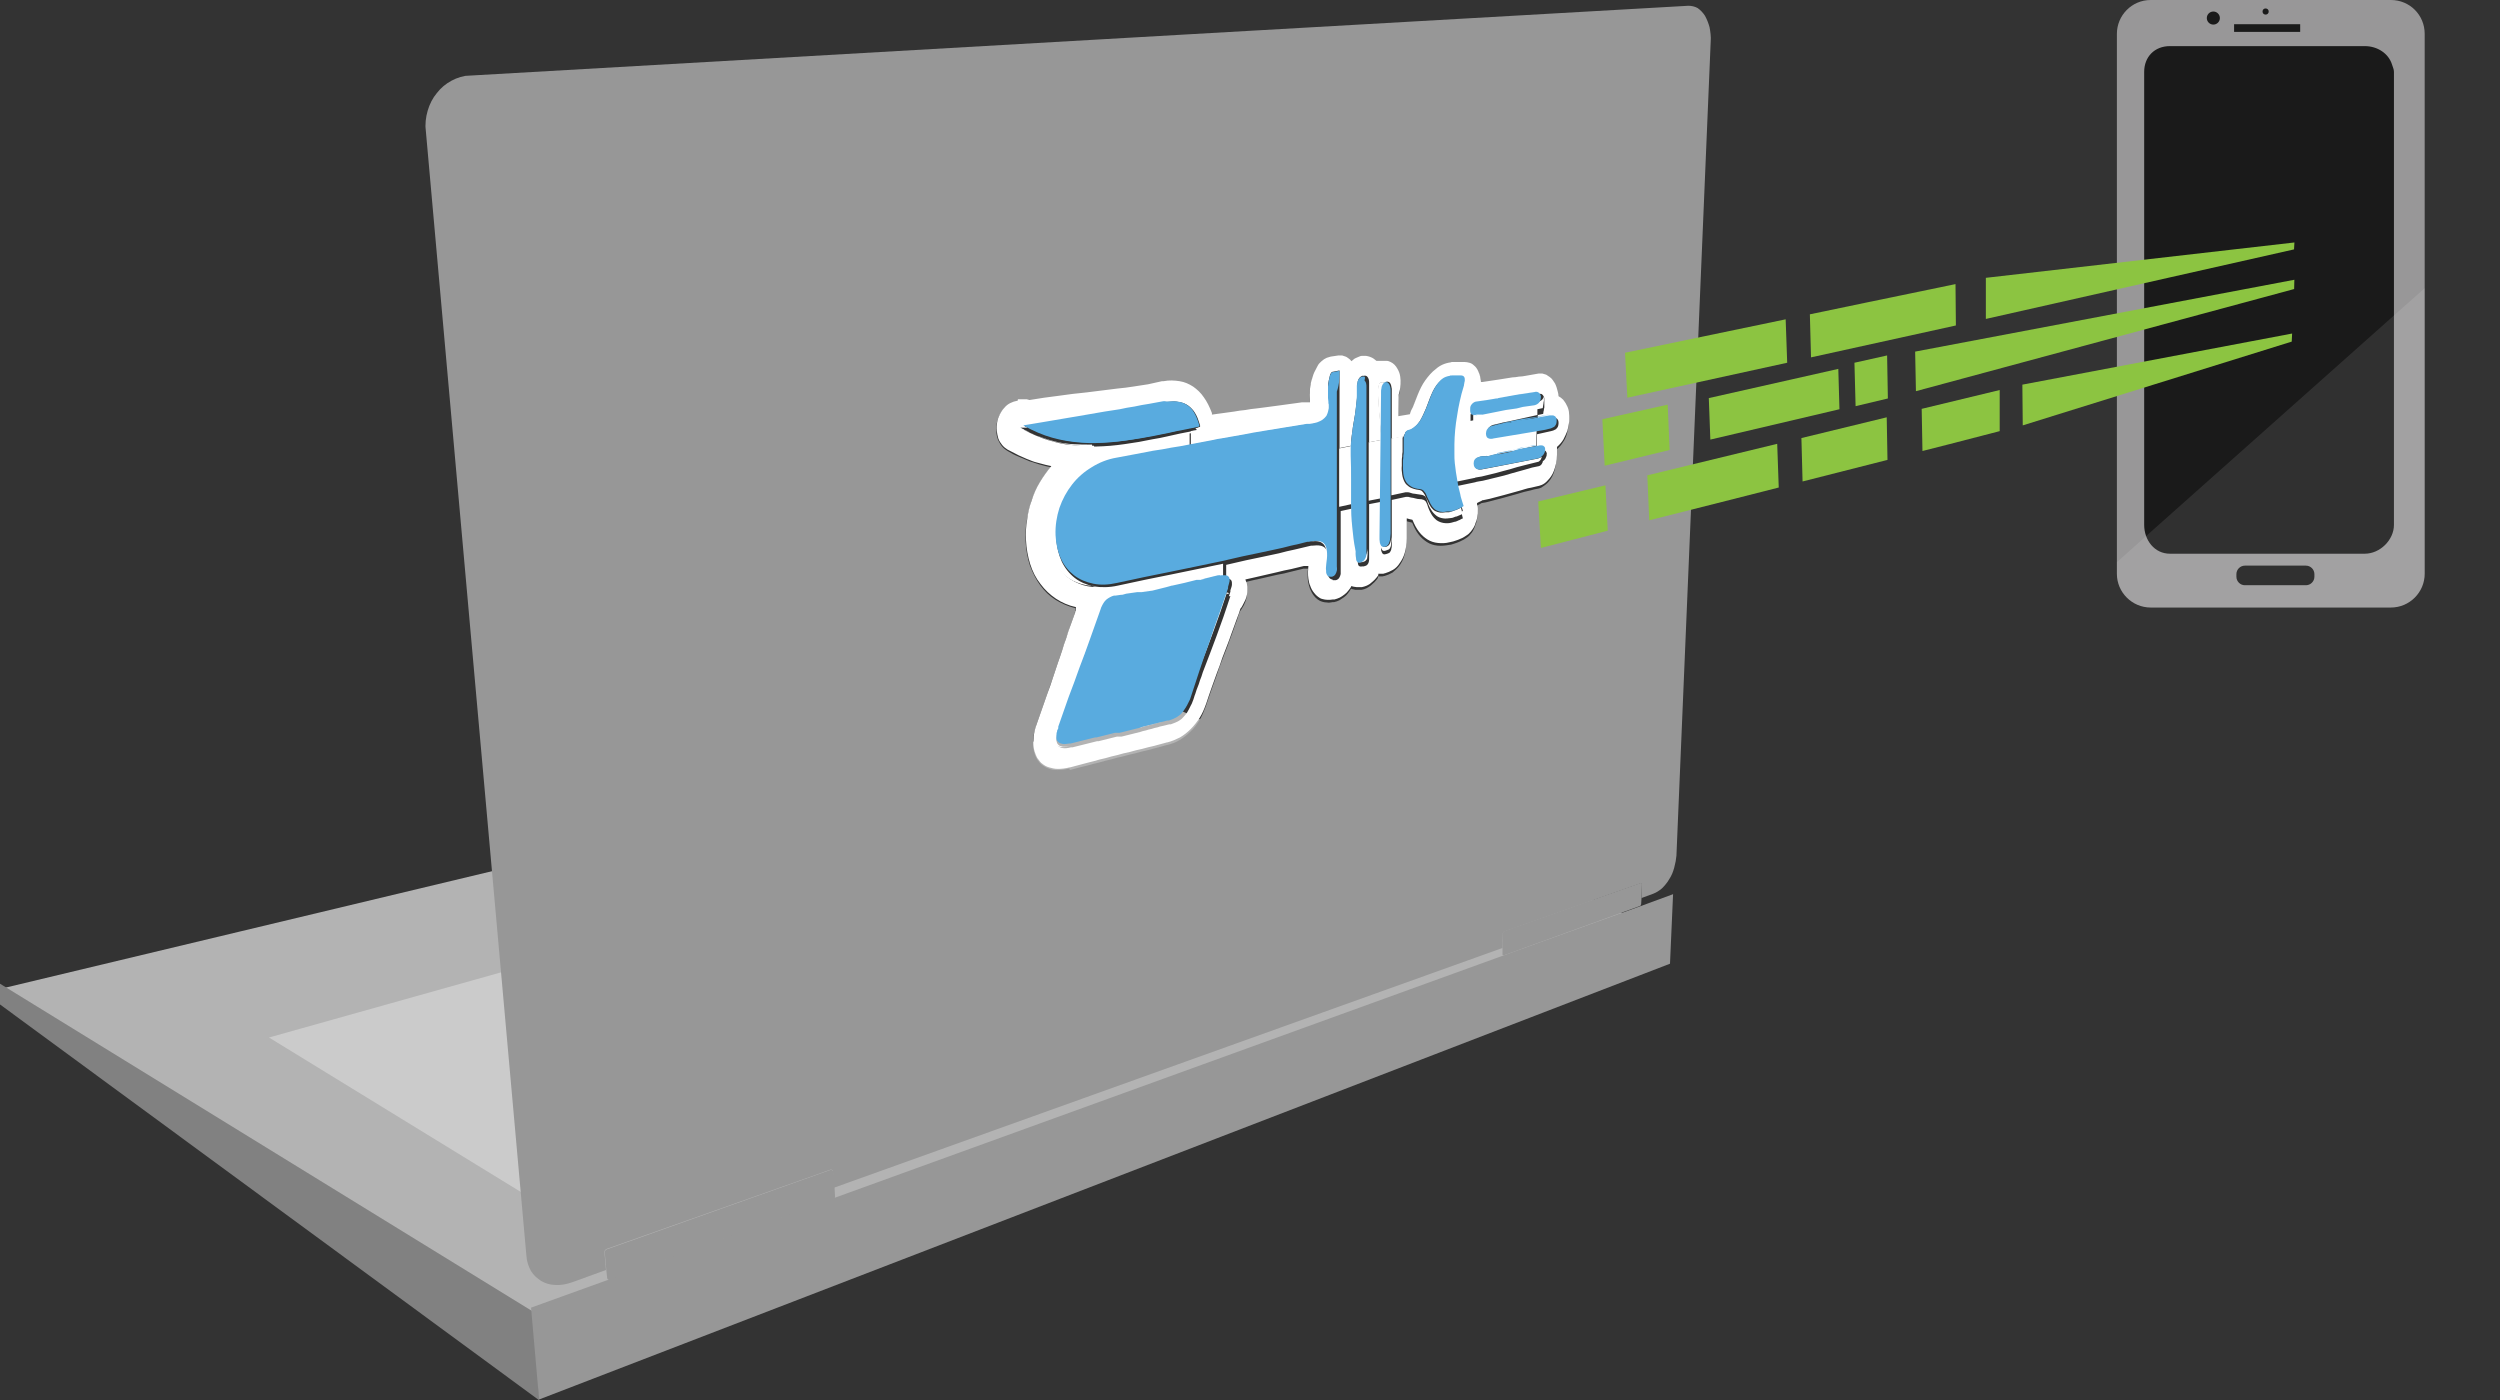 <?xml version="1.0" encoding="utf-8"?>
<!-- Generator: Adobe Illustrator 19.1.0, SVG Export Plug-In . SVG Version: 6.00 Build 0)  -->
<svg version="1.1" id="Layer_1" xmlns="http://www.w3.org/2000/svg" xmlns:xlink="http://www.w3.org/1999/xlink" x="0px" y="0px"
	 viewBox="0 0 650.6 364.4" style="enable-background:new 0 0 650.6 364.4;" xml:space="preserve">
<rect x="0" y="0" width="650.6" height="364.4" fill="#333333" stroke="none"/>
<style type="text/css">
	.st0{fill:#989798;}
	.st1{fill:#1A1A1A;}
	.st2{opacity:0.1;fill:#FFFFFF;}
	.st3{fill:#B3B3B3;}
	.st4{fill:#818181;}
	.st5{fill:#CBCBCB;}
	.st6{enable-background:new    ;}
	.st7{clip-path:url(#SVGID_2_);}
	.st8{fill:#979797;}
	.st9{fill:#FFFFFF;}
	.st10{fill:#59ABDF;}
	.st11{clip-path:url(#SVGID_4_);}
	.st12{fill:#8CC441;}
</style>
<g>
	<g>
		<g>
			<g>
				<path class="st0" d="M631,8.8v140.5c0,4.8-3.9,8.8-8.8,8.8h-62.5c-4.8,0-8.8-3.9-8.8-8.8V8.8c0-4.8,3.9-8.8,8.8-8.8h62.5
					C627.1,0,631,3.9,631,8.8z"/>
			</g>
		</g>
		<g>
			<g>
				<path class="st1" d="M623,18.7v117.9c0,3.9-3.6,7.5-7.6,7.5h-50.7c-4,0-6.7-3.5-6.7-7.5V18.7c0-3.9,2.7-6.7,6.7-6.7h50.7
					c3.3,0,6.2,1.9,7.1,4.8C622.7,17.5,623,18,623,18.7z"/>
			</g>
		</g>
	</g>
	<path class="st1" d="M600.1,152.3h-15.9c-1.2,0-2.2-1-2.2-2.2v-0.7c0-1.2,1-2.2,2.2-2.2h15.9c1.2,0,2.2,1,2.2,2.2v0.7
		C602.3,151.3,601.3,152.3,600.1,152.3z"/>
	<path class="st2" d="M631,75v74.3c0,4.8-3.9,8.8-8.8,8.8h-62.5c-4.8,0-8.8-3.9-8.8-8.8v-3l7.5-6.7L623,82.1L631,75z"/>
	<rect x="581.4" y="6.3" class="st1" width="17.2" height="2"/>
	<circle class="st1" cx="589.6" cy="3" r="0.8"/>
	<circle class="st1" cx="576" cy="4.7" r="1.7"/>
</g>
<g>
	<polygon class="st3" points="138.8,341.9 432.9,242.5 305.7,184.2 1.1,257.1 	"/>
	<polyline class="st4" points="0,256 0,261.4 140.3,364.4 139.8,342 	"/>
	<polygon class="st5" points="145,316 70,270 330,197 408,228 	"/>
	<g>
		<g>
			<g class="st6">
				<defs>
					<polygon id="SVGID_1_" class="st6" points="140.3,364.2 109.6,20.4 445.6,1.1 435.1,250.6 					"/>
				</defs>
				<clipPath id="SVGID_2_">
					<use xlink:href="#SVGID_1_"  style="overflow:visible;"/>
				</clipPath>
				<g class="st7">
					<g>
						<g>
							<g>
								<path class="st8" d="M278.3,200c-1.2,0.3-2.2,0.4-3.1,0.4c-0.9,0-1.7-0.1-2.3-0.4c-0.7-0.2-1.2-0.6-1.7-0.9
									c-0.5-0.4-0.8-0.8-1.1-1.2c-0.2-0.3-0.5-0.8-0.7-1.3c-0.2-0.5-0.4-1.2-0.5-1.9c-0.1-0.8-0.1-1.6,0-2.6
									c0.1-1,0.4-2.1,0.8-3.4c0.5-1.3,0.9-2.7,1.4-4c0.5-1.3,0.9-2.7,1.4-4c0.5-1.3,0.9-2.7,1.4-4c0.4-1.3,0.9-2.6,1.3-3.9
									c0.4-1.1,0.7-2.1,1.1-3.2c0.4-1.1,0.7-2.2,1.1-3.3c0.4-1.1,0.8-2.2,1.1-3.3c0.4-1.1,0.8-2.2,1.2-3.3c0-0.1,0-0.1,0-0.2
									c0-0.1,0-0.1,0.1-0.2c0-0.1,0-0.1,0.1-0.2c0-0.1,0-0.1,0-0.2l0-0.6c-1.9-0.5-3.6-1.2-5.2-2.2c-1.6-1-2.9-2.3-4-3.8
									c-1.1-1.5-2-3.3-2.7-5.2c-0.6-1.9-1-4-1.1-6.3c-0.1-1.8,0-3.5,0.3-5.2c0.3-1.7,0.7-3.4,1.2-5.1c0.6-1.6,1.3-3.2,2.1-4.7
									c0.9-1.5,1.8-2.9,3-4.2c-1-0.2-1.9-0.4-2.9-0.7c-1-0.3-1.9-0.6-2.8-0.9c-0.9-0.4-1.9-0.8-2.8-1.2c-1-0.4-1.9-0.9-2.9-1.5
									c-0.5-0.3-1-0.7-1.4-1.2c-0.4-0.5-0.7-1.1-1-1.7c-0.2-0.6-0.4-1.3-0.4-2c-0.1-0.7,0-1.5,0.1-2.2c0.1-0.7,0.4-1.5,0.7-2.1
									c0.3-0.6,0.7-1.2,1.2-1.7c0.5-0.5,1-0.9,1.5-1.2c0.6-0.3,1.2-0.5,1.8-0.6c0.1,0,0.2,0,0.2,0c0.1,0,0.1,0,0.2,0
									c0.1,0,0.2,0,0.4,0c0.2,0,0.4,0,0.7,0l0.5,0c0.1,0,0.2,0,0.3,0c0.1,0,0.2,0,0.3,0c0.1,0,0.2,0,0.3,0.1c0.1,0,0.2,0,0.3,0.1
									c1.3-0.2,2.6-0.4,3.8-0.6c1.3-0.2,2.5-0.3,3.8-0.5c1.3-0.2,2.5-0.3,3.7-0.5c1.2-0.2,2.5-0.3,3.7-0.4c1.3-0.2,2.7-0.3,4-0.5
									c1.3-0.2,2.7-0.3,4-0.5c1.3-0.2,2.7-0.4,4-0.5c1.3-0.2,2.6-0.4,3.9-0.6c0.3-0.1,0.6-0.1,0.9-0.2c0.3-0.1,0.6-0.1,0.9-0.2
									c0.3-0.1,0.6-0.1,0.9-0.2c0.3-0.1,0.6-0.1,0.9-0.2c0,0,0,0,0.1,0c0,0,0,0,0.1,0c0,0,0.1,0,0.1,0c0,0,0.1,0,0.1,0
									c1.5-0.2,2.9-0.2,4.2,0c1.3,0.2,2.5,0.7,3.5,1.4c1.1,0.7,2,1.6,2.8,2.8c0.8,1.2,1.5,2.5,2.1,4.1c0,0,0,0,0,0.1
									c0,0,0,0,0,0.1c0,0,0,0,0,0.1c0,0,0,0,0,0.1c1-0.1,2-0.3,2.9-0.4c1-0.1,1.9-0.3,2.9-0.4c1-0.1,1.9-0.3,2.9-0.4
									c1-0.1,1.9-0.2,2.8-0.4c1-0.1,2.1-0.3,3.1-0.4c1-0.1,2-0.3,3-0.4c1-0.1,2-0.3,2.9-0.4c1-0.1,1.9-0.3,2.9-0.4
									c0.1,0,0.2,0,0.3,0c0.1,0,0.2,0,0.3,0c0.1,0,0.2,0,0.3,0s0.2,0,0.3,0c0.1,0,0.1,0,0.2,0c0.1,0,0.1,0,0.2,0
									c0.1,0,0.1,0,0.2,0c0.1,0,0.1,0,0.2,0c0-0.6-0.1-1.3,0-2c0-0.7,0.1-1.4,0.2-2.2c0.1-0.8,0.3-1.6,0.6-2.4
									c0.3-0.8,0.7-1.7,1.1-2.5c0.2-0.4,0.5-0.8,0.7-1.1c0.3-0.3,0.6-0.6,0.9-0.8c0.3-0.2,0.6-0.4,1-0.6c0.3-0.2,0.7-0.3,1-0.3
									l2-0.3c0.3-0.1,0.7-0.1,1,0c0.3,0,0.6,0.1,0.9,0.3c0.3,0.1,0.6,0.3,0.8,0.5c0.3,0.2,0.5,0.4,0.7,0.7
									c0.2-0.2,0.4-0.4,0.6-0.5c0.2-0.2,0.4-0.3,0.7-0.4c0.2-0.1,0.5-0.2,0.7-0.3c0.2-0.1,0.5-0.1,0.7-0.2l0.1,0
									c0.1,0,0.3,0,0.6,0c0.3,0,0.6,0,0.9,0.1c0.3,0.1,0.7,0.2,1.1,0.4c0.4,0.2,0.7,0.4,1.1,0.8c0,0,0.1,0,0.1,0c0,0,0.1,0,0.1,0
									s0.1,0,0.1,0c0,0,0.1,0,0.1,0c0.1,0,0.1,0,0.2,0c0.1,0,0.1,0,0.2,0s0.1,0,0.2,0c0.1,0,0.1,0,0.2,0l0.1,0
									c0.4-0.1,0.9-0.1,1.3,0c0.4,0,0.8,0.2,1.1,0.3c0.4,0.2,0.7,0.4,1,0.7c0.3,0.3,0.6,0.6,0.8,1.1c0.4,0.7,0.6,1.3,0.7,2
									c0.1,0.7,0.1,1.3,0.1,1.9c0,0.6-0.1,1.2-0.2,1.6c-0.1,0.5-0.2,0.9-0.3,1.2l0,0l-0.1,5.6l3-0.5c0.1-0.2,0.1-0.4,0.2-0.6
									s0.1-0.3,0.2-0.5c0.1-0.1,0.1-0.3,0.2-0.4c0.1-0.1,0.1-0.3,0.2-0.4c0.3-1,0.8-2.1,1.3-3.3c0.5-1.2,1.1-2.4,1.9-3.6
									c0.8-1.1,1.7-2.2,2.8-3c1.1-0.8,2.4-1.4,3.8-1.7c0.2,0,0.3,0,0.5-0.1c0.2,0,0.3,0,0.5,0c0.2,0,0.3,0,0.5,0
									c0.2,0,0.3,0,0.5,0c0.1,0,0.1,0,0.2,0c0.1,0,0.1,0,0.2,0s0.1,0,0.2,0c0.1,0,0.1,0,0.2,0c0.2,0,0.6,0,0.9,0
									c0.4,0,0.8,0.1,1.2,0.2c0.4,0.1,0.8,0.4,1.2,0.7c0.4,0.4,0.8,0.9,1.1,1.5c0.1,0.2,0.2,0.4,0.3,0.7c0.1,0.2,0.1,0.4,0.2,0.7
									c0.1,0.2,0.1,0.4,0.1,0.7c0,0.2,0,0.4,0.1,0.7c0,0,0.1,0,0.1,0c0,0,0.1,0,0.1,0c0,0,0.1,0,0.1,0c0,0,0.1,0,0.1,0
									c0.7-0.1,1.3-0.2,2-0.3c0.7-0.1,1.3-0.2,2-0.3c0.7-0.1,1.3-0.2,1.9-0.3c0.6-0.1,1.3-0.2,1.9-0.3c0.6-0.1,1.1-0.2,1.7-0.2
									c0.6-0.1,1.1-0.2,1.7-0.2c0.6-0.1,1.1-0.2,1.7-0.3c0.6-0.1,1.1-0.2,1.7-0.3c0.4-0.1,0.7-0.1,1,0c0.3,0,0.7,0.1,1,0.3
									c0.3,0.1,0.6,0.3,0.9,0.6c0.3,0.2,0.6,0.5,0.8,0.8c0.2,0.3,0.4,0.6,0.6,0.9c0.2,0.3,0.3,0.7,0.4,1c0.1,0.4,0.2,0.7,0.3,1.1
									c0.1,0.4,0.1,0.8,0.2,1.2c0.4,0.2,0.9,0.5,1.2,0.9c0.4,0.4,0.7,0.8,0.9,1.4c0.2,0.5,0.4,1.1,0.6,1.7
									c0.1,0.6,0.2,1.3,0.1,2.1c0,0.1,0,0.5-0.1,1c-0.1,0.5-0.2,1.2-0.4,1.9c-0.2,0.7-0.5,1.5-1,2.2c-0.4,0.7-1,1.4-1.7,2
									c0,0.1,0,0.2,0,0.4c0,0.1,0,0.2,0,0.4c0,0.1,0,0.2,0,0.4c0,0.1,0,0.3,0,0.4c0,0,0,0,0,0.1c0,0,0,0,0,0.1c0,0,0,0,0,0.1
									c0,0,0,0,0,0.1c-0.1,1.7-0.4,3.1-0.8,4.2c-0.4,1.1-1,1.9-1.6,2.5c-0.6,0.6-1.2,0.9-1.6,1.2c-0.5,0.2-0.8,0.3-1,0.3
									c-0.6,0.1-1.1,0.2-1.7,0.4c-0.6,0.1-1.1,0.3-1.7,0.4c-0.6,0.2-1.2,0.3-1.7,0.5c-0.6,0.2-1.2,0.3-1.8,0.5
									c-0.6,0.2-1.2,0.3-1.8,0.5c-0.6,0.2-1.2,0.3-1.9,0.5c-0.6,0.2-1.3,0.3-1.9,0.5c-0.6,0.2-1.3,0.3-1.9,0.4c0,0-0.1,0-0.1,0
									s-0.1,0-0.1,0.1c-0.1,0-0.1,0-0.2,0.1c-0.1,0-0.1,0-0.2,0.1c-0.1,0-0.1,0.1-0.2,0.1c-0.1,0-0.1,0.1-0.2,0.1
									c-0.1,0-0.1,0.1-0.2,0.1c-0.1,0-0.1,0.1-0.2,0.1c0,0,0,0.1,0,0.1s0,0.1,0,0.1c0,0,0,0.1,0,0.1c0,0,0,0.1,0,0.1
									c0.1,0.4,0.2,0.7,0.2,1.1c0,0.4,0.1,0.8,0,1.2c0,0.4-0.1,0.8-0.2,1.3c-0.1,0.4-0.2,0.8-0.4,1.2c-0.1,0.4-0.3,0.8-0.5,1.2
									c-0.2,0.4-0.4,0.7-0.7,1c-0.2,0.3-0.5,0.6-0.8,0.8c-0.3,0.2-0.6,0.4-0.9,0.6c-0.3,0.2-0.7,0.3-1,0.5c-0.3,0.1-0.6,0.3-1,0.4
									c-0.3,0.1-0.6,0.2-0.9,0.3c-0.3,0.1-0.6,0.2-0.9,0.2c-1.1,0.2-2.2,0.3-3.1,0.2c-1-0.1-1.9-0.4-2.7-0.9
									c-0.8-0.5-1.6-1.2-2.2-2c-0.7-0.9-1.2-1.9-1.7-3.1c-0.1,0-0.3,0-0.4-0.1c-0.1,0-0.3,0-0.4-0.1c-0.1,0-0.2,0-0.4-0.1
									c-0.1,0-0.2,0-0.3-0.1c0,0.4,0,0.8,0,1.3c0,0.4,0,0.9,0,1.3c0,0.4,0,0.9,0,1.3c0,0.4,0,0.9,0,1.3c0,1.4-0.2,2.7-0.5,3.7
									c-0.3,1.1-0.8,2-1.3,2.7c-0.5,0.7-1.2,1.3-1.8,1.8c-0.7,0.4-1.4,0.7-2.1,0.9l-0.1,0c-0.1,0-0.3,0.1-0.4,0.1
									c-0.1,0-0.3,0-0.4,0c-0.1,0-0.2,0-0.4,0c-0.1,0-0.2,0-0.4,0c0,0,0,0,0,0.1c0,0,0,0,0,0.1c0,0,0,0,0,0.1c0,0,0,0,0,0.1
									c-0.3,0.4-0.6,0.8-0.9,1.1c-0.3,0.3-0.7,0.6-1,0.9c-0.4,0.3-0.7,0.5-1.1,0.7c-0.4,0.2-0.8,0.3-1.3,0.4c0,0-0.1,0-0.1,0
									c0,0-0.1,0-0.1,0c0,0-0.1,0-0.1,0c0,0-0.1,0-0.1,0c-0.1,0-0.2,0-0.4,0c-0.2,0-0.3,0-0.5,0c-0.2,0-0.4,0-0.7-0.1
									c-0.2,0-0.5-0.1-0.7-0.2c-0.2,0.4-0.5,0.8-0.8,1.2c-0.3,0.4-0.6,0.7-1,1c-0.4,0.3-0.8,0.5-1.2,0.8c-0.4,0.2-0.9,0.4-1.4,0.5
									c0,0-0.1,0-0.1,0c0,0-0.1,0-0.1,0c0,0-0.1,0-0.1,0c0,0-0.1,0-0.1,0c-0.5,0.1-1,0.2-1.4,0.1c-0.5,0-0.9-0.1-1.3-0.2
									c-0.4-0.1-0.8-0.3-1.2-0.6c-0.4-0.3-0.7-0.6-1-1c-0.4-0.5-0.7-1.1-1-1.8c-0.2-0.6-0.4-1.3-0.5-1.9c-0.1-0.6-0.1-1.3-0.1-1.8
									c0-0.6,0-1.1,0.1-1.5c-0.1,0-0.1,0-0.2,0c-0.1,0-0.1,0-0.2,0c-0.1,0-0.1,0-0.2,0s-0.1,0-0.2,0c0,0-0.1,0-0.1,0
									c0,0-0.1,0-0.1,0c0,0-0.1,0-0.1,0c0,0-0.1,0-0.1,0c-1.1,0.3-2.2,0.5-3.3,0.8c-1.1,0.3-2.3,0.6-3.6,0.8
									c-1.3,0.3-2.6,0.6-3.9,0.9c-1.4,0.3-2.8,0.6-4.4,1c0.1,0.2,0.2,0.4,0.2,0.6c0.1,0.2,0.1,0.4,0.2,0.6c0,0.2,0.1,0.4,0.1,0.7
									c0,0.2,0,0.5,0,0.7c0,0.5,0,1-0.1,1.4c-0.1,0.5-0.2,0.9-0.4,1.3s-0.3,0.8-0.6,1.2c-0.2,0.4-0.5,0.8-0.7,1.1
									c-0.3,0.8-0.6,1.5-0.8,2.3c-0.3,0.8-0.6,1.5-0.8,2.2c-0.3,0.7-0.5,1.5-0.8,2.2c-0.3,0.7-0.5,1.4-0.8,2.2
									c-0.5,1.3-1,2.6-1.5,3.9c-0.5,1.3-1,2.6-1.4,3.9c-0.5,1.3-0.9,2.6-1.4,3.9c-0.5,1.3-0.9,2.7-1.4,4.1c-0.5,1.3-1,2.6-1.7,3.7
									c-0.7,1.1-1.4,2.1-2.3,2.9c-0.8,0.8-1.8,1.6-2.8,2.2c-1,0.6-2.1,1-3.3,1.3l-0.1,0c-1.1,0.3-2.2,0.6-3.3,0.9
									c-1.1,0.3-2.2,0.6-3.2,0.8c-1.1,0.3-2.1,0.6-3.2,0.8c-1.1,0.3-2.1,0.6-3.2,0.8c-1,0.3-2.1,0.6-3.1,0.8
									c-1,0.3-2.1,0.6-3.1,0.8c-1,0.3-2.1,0.6-3.1,0.8c-1,0.3-2,0.5-3,0.8L278.3,200 M439.4,1.5L122.4,19.6
									c-1.8,0.1-3.4,0.6-4.9,1.4c-1.5,0.8-2.8,1.9-3.8,3.2c-1.1,1.3-1.9,2.9-2.4,4.6c-0.5,1.7-0.7,3.5-0.5,5.4L137,326.9
									c0.1,1.5,0.6,2.8,1.2,3.9c0.7,1.1,1.6,1.9,2.7,2.6c1.1,0.6,2.3,1,3.7,1c1.4,0.1,2.8-0.2,4.3-0.7l8.8-3.2l-0.4-4.5
									c0-0.1,0-0.2,0-0.3c0-0.1,0.1-0.2,0.1-0.3c0.1-0.1,0.1-0.2,0.2-0.2c0.1-0.1,0.2-0.1,0.3-0.2l58.2-20.6c0.1,0,0.2,0,0.3,0
									c0.1,0,0.1,0,0.2,0.1c0.1,0,0.1,0.1,0.1,0.2c0,0.1,0.1,0.2,0.1,0.2l0.2,4.2L391,246.7l0.1-3.6c0-0.1,0-0.2,0-0.2
									c0-0.1,0.1-0.1,0.1-0.2c0-0.1,0.1-0.1,0.1-0.2c0.1,0,0.1-0.1,0.2-0.1l35.4-12.5c0.1,0,0.1,0,0.2,0c0,0,0.1,0,0.1,0.1
									c0,0,0.1,0.1,0.1,0.1c0,0.1,0,0.1,0,0.2l-0.1,3.4l3-1.1c0.8-0.3,1.6-0.8,2.3-1.4c0.7-0.7,1.4-1.5,1.9-2.4
									c0.6-0.9,1-1.9,1.3-3c0.3-1.1,0.5-2.2,0.6-3.3l8.9-211.7c0.1-1.3-0.1-2.6-0.3-3.7c-0.3-1.1-0.7-2.1-1.2-3
									c-0.5-0.8-1.2-1.5-1.9-2C441.1,1.7,440.2,1.5,439.4,1.5"/>
								<path class="st8" d="M426.9,229.8l-35.4,12.5c-0.1,0-0.1,0.1-0.2,0.1c-0.1,0-0.1,0.1-0.1,0.2c0,0.1-0.1,0.1-0.1,0.2
									c0,0.1,0,0.2,0,0.2l-0.1,3.6l0,1.6c0,0.1,0,0.1,0,0.2c0,0.1,0.1,0.1,0.1,0.1c0,0,0.1,0.1,0.1,0.1s0.1,0,0.2,0l35.3-12.8
									c0.1,0,0.1-0.1,0.2-0.1s0.1-0.1,0.1-0.2c0-0.1,0.1-0.1,0.1-0.2s0-0.1,0-0.2l0.1-1.5l0.1-3.4c0-0.1,0-0.1,0-0.2
									c0-0.1,0-0.1-0.1-0.1c0,0-0.1-0.1-0.1-0.1C427,229.8,427,229.8,426.9,229.8"/>
								<path class="st8" d="M216.3,304.4L158,325.1c-0.1,0-0.2,0.1-0.3,0.2c-0.1,0.1-0.2,0.1-0.2,0.2c-0.1,0.1-0.1,0.2-0.1,0.3
									c0,0.1,0,0.2,0,0.3l0.4,4.5l0.2,1.9c0,0.1,0,0.2,0.1,0.3c0,0.1,0.1,0.1,0.2,0.2s0.2,0.1,0.2,0.1s0.2,0,0.3,0l58-21
									c0.1,0,0.2-0.1,0.2-0.1c0.1-0.1,0.1-0.1,0.2-0.2c0.1-0.1,0.1-0.2,0.1-0.3c0-0.1,0-0.2,0-0.3l-0.1-1.9l-0.2-4.2
									c0-0.1,0-0.2-0.1-0.2c0-0.1-0.1-0.1-0.1-0.2c-0.1,0-0.1-0.1-0.2-0.1C216.5,304.4,216.4,304.4,216.3,304.4"/>
								<polyline class="st8" points="435.4,232.7 426.7,235.9 391.4,248.6 216.7,311.9 158.7,332.9 138.2,340.3 140.3,364.2 
									434.6,250.8 435.4,232.7 								"/>
								<path class="st9" d="M285,192.4c-0.4,0.1-0.8,0.2-1.2,0.3c-0.4,0.1-0.8,0.2-1.2,0.3c-0.4,0.1-0.8,0.2-1.2,0.3
									c-0.4,0.1-0.8,0.2-1.2,0.3c0.4-0.1,0.8-0.2,1.2-0.3c0.4-0.1,0.8-0.2,1.2-0.3c0.4-0.1,0.8-0.2,1.2-0.3
									C284.2,192.6,284.6,192.5,285,192.4 M296.4,189.4c0.5-0.1,1-0.2,1.5-0.4c0.5-0.1,1-0.2,1.5-0.4c0.5-0.1,1-0.2,1.5-0.4
									c0.5-0.1,1-0.2,1.5-0.4c-0.4,0.1-0.8,0.2-1.2,0.3c-0.4,0.1-0.8,0.2-1.2,0.3c-0.4,0.1-0.8,0.2-1.2,0.3
									c-0.4,0.1-0.8,0.2-1.2,0.3c-0.1,0-0.2,0-0.3,0.1c-0.1,0-0.2,0-0.3,0.1c-0.1,0-0.2,0-0.3,0.1
									C296.6,189.4,296.5,189.4,296.4,189.4 M319.5,154.2C319.5,154.2,319.5,154.2,319.5,154.2
									C319.5,154.2,319.4,154.2,319.5,154.2c-0.1,0.1-0.1,0.1-0.1,0.2s0,0.1,0,0.1l0,0.1l0.5-0.1c0,0,0,0-0.1,0c0,0,0-0.1-0.1-0.1
									C319.7,154.3,319.6,154.2,319.5,154.2C319.6,154.2,319.5,154.2,319.5,154.2 M319.3,154.2l-0.4,0.1c-0.6,1.6-1.2,3.3-1.7,4.9
									c-0.6,1.6-1.1,3.3-1.7,4.9c-0.6,1.6-1.1,3.3-1.7,4.9c-0.6,1.7-1.1,3.3-1.7,5c0.6-1.6,1.2-3.2,1.8-4.7
									c0.6-1.6,1.2-3.2,1.8-4.8c0.6-1.6,1.2-3.3,1.8-5C318.1,157.8,318.7,156,319.3,154.2 M341.1,140.9c0.8-0.1,1.5-0.1,2,0
									c0.6,0.1,1,0.4,1.4,0.8c0.3,0.4,0.6,1,0.7,1.7c0.1,0.7,0.1,1.6,0,2.7c0,0.3-0.1,0.7-0.1,1.1c0,0.4,0,0.8,0,1.1
									c0.1,0.4,0.1,0.7,0.3,0.9c0.2,0.2,0.4,0.4,0.7,0.5c-0.2-0.1-0.3-0.4-0.4-0.6c-0.1-0.3-0.1-0.6-0.1-0.9c0-0.3,0-0.7,0-1.1
									c0-0.3,0.1-0.7,0.1-1c0.1-1.2,0.2-2.2,0.1-3c-0.1-0.8-0.3-1.4-0.7-1.8c-0.4-0.4-0.9-0.6-1.5-0.7
									C342.9,140.6,342.1,140.7,341.1,140.9 M351.5,116.1l-3,0.6c0,1.3,0,2.5,0,3.8c0,1.3,0,2.5,0,3.8c0,1.3,0,2.5,0,3.8
									c0,1.3,0,2.5,0,3.8l3.2-0.7c0,1.2,0,2.3,0.1,3.3c0,1,0.1,2,0.2,3c0.1,1,0.2,2,0.3,3c0.1,1,0.3,2.1,0.5,3.2
									c0.1,0.3,0.1,0.7,0.1,1c0,0.3,0,0.7,0.1,0.9c0,0.3,0.1,0.5,0.3,0.6c0.2,0.1,0.4,0.2,0.8,0.1c0,0,0.1,0,0.1,0c0,0,0,0,0.1,0
									s0,0,0.1,0c0,0,0,0,0.1,0c0.4-0.1,0.7-0.2,0.9-0.4c0.2-0.2,0.4-0.4,0.4-0.7s0.1-0.6,0.1-0.9c0-0.3,0-0.7,0-1.1
									c0-0.7,0-1.4,0-2.1c0-0.7,0-1.3,0-2c0-0.6,0-1.3,0-1.9c0-0.6,0-1.3,0-1.9c0,0.3,0,0.6,0,0.9c0,0.3,0,0.6,0,0.9
									c0,0.3,0,0.6,0,0.9c0,0.3,0,0.6,0,0.9c0,0.2,0,0.4,0,0.6c0,0.2,0,0.4,0,0.6c0,0.2,0,0.4,0,0.6c0,0.2,0,0.4,0,0.6
									c0,0,0,0,0,0s0,0,0,0s0,0,0,0s0,0,0,0c0,0,0,0.1,0,0.1s0,0.1,0,0.1c0,0,0,0.1,0,0.1c0,0,0,0.1,0,0.1c0,0.4,0,0.7,0,1.1
									c0,0.4-0.1,0.7-0.2,1.1s-0.2,0.6-0.5,0.8c-0.2,0.2-0.5,0.4-0.9,0.5c0,0,0,0,0,0c0,0,0,0,0,0c0,0,0,0,0,0c0,0,0,0,0,0h0
									c0,0,0,0,0,0c0,0,0,0,0,0s0,0,0,0s0,0,0,0c-0.4,0.1-0.7,0-0.8-0.2c-0.2-0.2-0.3-0.5-0.3-0.9c0-0.4-0.1-0.8-0.1-1.2
									c0-0.4,0-0.8-0.1-1.1c-0.4-1.9-0.6-3.9-0.8-5.9c-0.2-2-0.2-4-0.3-6.1c0-2,0-4.1,0-6.2c0-2.1,0-4.1-0.1-6.2
									c0-0.1,0-0.2,0-0.3c0-0.1,0-0.2,0-0.3c0-0.1,0-0.2,0-0.3c0-0.1,0-0.2,0-0.3c0-0.1,0-0.1,0-0.2c0-0.1,0-0.1,0-0.2
									c0-0.1,0-0.1,0-0.2S351.5,116.1,351.5,116.1 M365.2,113.5l-3.1,0.6c0,0.5,0,1,0,1.6c0,0.5,0,1,0,1.5c0,0.5,0,1,0,1.5
									c0,0.5,0,1,0,1.5c0,1,0,2,0,3c0,1,0,2,0,3c0,1,0,2,0,3c0,1,0,2,0,3c0-0.3,0-0.6,0-0.9c0-0.3,0-0.6,0-0.9c0-0.3,0-0.6,0-0.8
									c0-0.3,0-0.5,0-0.7l3.7-0.8c0.2,0,0.4,0,0.6,0c0.2,0,0.5,0.1,0.8,0.2c0.3,0.1,0.6,0.2,1,0.2c0.4,0.1,0.8,0.1,1.3,0.2
									c0.2,0,0.4,0.1,0.6,0.1c0.2,0.1,0.4,0.1,0.5,0.2c0.2,0.1,0.3,0.2,0.4,0.4c0.1,0.2,0.2,0.4,0.3,0.6c0.3,1,0.6,1.9,1.1,2.6
									c0.4,0.7,0.9,1.2,1.4,1.6c0.5,0.4,1.1,0.6,1.8,0.7c0.6,0.1,1.3,0,2.1-0.1c0.2,0,0.5-0.1,0.7-0.2c0.2-0.1,0.5-0.2,0.7-0.2
									c0.2-0.1,0.5-0.2,0.7-0.3c0.3-0.1,0.5-0.2,0.8-0.4c0-0.1-0.1-0.3-0.1-0.4c0-0.1-0.1-0.3-0.1-0.4c0-0.1-0.1-0.3-0.1-0.4
									c0-0.1-0.1-0.2-0.1-0.4c-0.3,0.1-0.5,0.3-0.8,0.4c-0.3,0.1-0.5,0.2-0.8,0.3c-0.3,0.1-0.5,0.2-0.8,0.3
									c-0.2,0.1-0.5,0.1-0.7,0.2c0,0,0,0-0.1,0s0,0-0.1,0c0,0,0,0-0.1,0s0,0-0.1,0l0,0c0,0,0,0-0.1,0s0,0-0.1,0c0,0,0,0-0.1,0
									c0,0,0,0-0.1,0c-0.5,0.1-1,0.1-1.5,0.1c-0.5-0.1-0.9-0.2-1.3-0.4c-0.4-0.2-0.8-0.6-1.1-1c-0.3-0.4-0.6-1-0.9-1.7
									c0,0,0,0,0,0c0,0,0,0,0,0c0,0,0,0,0,0s0,0,0,0c0-0.1,0-0.1-0.1-0.2c0-0.1,0-0.1-0.1-0.2c0-0.1,0-0.1-0.1-0.2s0-0.1-0.1-0.2
									c-0.1-0.2-0.2-0.5-0.3-0.7c-0.1-0.2-0.3-0.4-0.4-0.6c-0.2-0.2-0.3-0.4-0.5-0.5c-0.2-0.1-0.4-0.2-0.6-0.2
									c-1-0.1-1.8-0.4-2.4-0.7c-0.6-0.4-1.1-0.8-1.4-1.4c-0.3-0.6-0.5-1.2-0.6-1.9c-0.1-0.7-0.2-1.5-0.1-2.3c0-0.4,0-0.8,0-1.2
									c0-0.4,0-0.8,0.1-1.2c0-0.4,0-0.8,0.1-1.2c0-0.4,0-0.8,0-1.2c0-0.1,0-0.2,0-0.3c0-0.1,0-0.2,0-0.3c0-0.1,0-0.2,0-0.3
									c0-0.1,0-0.2,0-0.3c0,0,0-0.1,0-0.1c0,0,0-0.1,0-0.1c0,0,0-0.1,0-0.1s0-0.1,0-0.1c0-0.1,0-0.2,0-0.3c0-0.1,0-0.2,0-0.3
									c0-0.1,0-0.2,0-0.3C365.2,113.7,365.2,113.6,365.2,113.5 M380.6,99.9c0,0.1,0,0.1,0,0.2c0,0.1,0,0.1,0,0.2
									c0,0.1,0,0.1-0.1,0.2c0,0.1,0,0.1-0.1,0.2c-0.4,1.3-0.7,2.6-1,3.8c-0.3,1.3-0.5,2.5-0.7,3.8c-0.2,1.3-0.3,2.5-0.5,3.7
									c-0.1,1.2-0.2,2.5-0.2,3.7c0,0.8,0,1.6,0,2.5c0,0.8,0.1,1.6,0.1,2.4c0.1,0.8,0.2,1.6,0.3,2.4c0.1,0.8,0.2,1.6,0.4,2.4l4.8-1
									c0.1,0,0.2,0,0.3-0.1c0.1,0,0.3-0.1,0.5-0.1c0.2,0,0.4-0.1,0.6-0.1c0.2,0,0.4-0.1,0.6-0.1l0,0c1.2-0.3,2.4-0.6,3.7-0.9
									c1.2-0.3,2.4-0.7,3.7-1c1.2-0.4,2.4-0.7,3.6-1c1.2-0.3,2.4-0.6,3.6-0.9c0.2,0,0.3-0.1,0.4-0.2c0.1-0.1,0.2-0.2,0.3-0.3
									c0.1-0.1,0.1-0.2,0.2-0.4s0.1-0.3,0.1-0.4c-0.1,0-0.1,0.1-0.2,0.1c-0.1,0-0.1,0.1-0.2,0.1c-0.1,0-0.2,0.1-0.2,0.1
									c-0.1,0-0.2,0-0.2,0.1c-1.2,0.2-2.4,0.5-3.6,0.7c-1.2,0.2-2.4,0.5-3.6,0.7c-1.2,0.2-2.4,0.5-3.6,0.7
									c-1.2,0.2-2.4,0.5-3.7,0.7c-0.3,0.1-0.6,0.1-0.8,0.1c-0.3,0-0.5-0.1-0.7-0.2c-0.2-0.1-0.4-0.3-0.5-0.5
									c-0.1-0.2-0.2-0.5-0.2-0.9c0,0,0,0,0,0c0,0,0,0,0,0s0,0,0,0c0,0,0,0,0,0c0-0.4,0.1-0.6,0.2-0.9c0.1-0.2,0.3-0.4,0.5-0.5
									c0.2-0.1,0.4-0.2,0.7-0.3c0.2-0.1,0.5-0.1,0.7-0.2c0.1,0,0.1,0,0.2,0c0.1,0,0.1,0,0.2,0c0.1,0,0.1,0,0.2,0s0.1,0,0.2,0
									c0,0,0.1,0,0.1,0s0.1,0,0.1,0c0,0,0.1,0,0.1,0s0.1,0,0.1,0c0,0,0.1,0,0.1,0s0.1,0,0.1,0s0.1,0,0.1,0s0.1,0,0.1,0
									c0.1,0,0.3-0.1,0.4-0.1c0.1,0,0.3-0.1,0.4-0.1c0.1,0,0.3-0.1,0.4-0.1c0.1,0,0.3-0.1,0.4-0.1c0.3-0.1,0.6-0.1,1-0.2
									c0.3-0.1,0.6-0.1,1-0.2c0.3-0.1,0.6-0.1,1-0.2c0.3-0.1,0.6-0.1,1-0.2c0.3,0,0.5-0.1,0.8-0.1c0.3-0.1,0.5-0.1,0.8-0.2
									c0.3-0.1,0.5-0.1,0.8-0.2c0.3-0.1,0.5-0.1,0.8-0.2c0.3-0.1,0.6-0.1,0.9-0.2c0.3-0.1,0.6-0.1,0.9-0.2
									c0.3-0.1,0.6-0.1,0.9-0.2c0.3-0.1,0.6-0.1,0.9-0.2l0.1-4.2c-0.3,0.1-0.6,0.1-0.9,0.2c-0.3,0.1-0.6,0.1-0.9,0.2
									c-0.3,0.1-0.6,0.1-0.9,0.2c-0.3,0.1-0.6,0.1-0.9,0.2c-0.6,0.1-1.2,0.2-1.8,0.3c-0.6,0.1-1.2,0.2-1.8,0.3
									c-0.6,0.1-1.2,0.2-1.8,0.3c-0.6,0.1-1.2,0.2-1.8,0.3c-0.2,0-0.5,0.1-0.7,0.1c-0.2,0-0.4,0-0.6-0.1c-0.2-0.1-0.4-0.2-0.5-0.4
									c-0.1-0.2-0.2-0.4-0.2-0.8c0,0,0,0,0,0c0,0,0,0,0,0c0,0,0,0,0,0c0,0,0,0,0,0c0-0.4,0.1-0.7,0.2-1c0.1-0.3,0.3-0.5,0.5-0.6
									c0.2-0.2,0.4-0.3,0.7-0.4c0.3-0.1,0.5-0.1,0.8-0.2c0.1,0,0.2,0,0.4-0.1c0.1,0,0.2,0,0.4-0.1c0.1,0,0.2,0,0.4-0.1
									c0.1,0,0.2,0,0.4-0.1c0,0,0,0,0,0c0,0,0,0,0,0c0,0,0,0,0,0c0,0,0,0,0,0c0.2,0,0.3-0.1,0.5-0.1c0.2,0,0.3-0.1,0.5-0.1
									c0.2,0,0.3-0.1,0.5-0.1c0.2,0,0.3-0.1,0.5-0.1c0.3-0.1,0.6-0.1,0.9-0.2c0.3-0.1,0.6-0.1,0.9-0.2c0.3-0.1,0.6-0.1,0.9-0.2
									c0.3-0.1,0.6-0.1,0.9-0.2c0.3-0.1,0.6-0.1,0.9-0.2c0.3-0.1,0.6-0.1,0.9-0.2c0.3-0.1,0.6-0.1,0.9-0.2
									c0.3-0.1,0.6-0.1,0.9-0.2l0-1.5l1.4-0.3c0-0.2,0.1-0.5,0.1-0.7c0-0.2,0.1-0.4,0.1-0.6c0-0.2,0-0.4,0.1-0.5
									c0-0.2,0-0.3,0-0.4c0-0.1,0-0.1,0-0.2s0-0.1,0-0.2c0-0.1,0-0.1,0-0.2c0-0.1,0-0.1,0-0.2c-0.1,0.2-0.2,0.4-0.3,0.6
									c-0.1,0.2-0.3,0.3-0.4,0.4c-0.2,0.1-0.3,0.2-0.5,0.3c-0.2,0.1-0.4,0.1-0.6,0.2c-0.2,0-0.5,0.1-0.7,0.1
									c-0.2,0-0.5,0.1-0.7,0.1c-0.2,0-0.5,0.1-0.7,0.1c-0.2,0-0.5,0.1-0.7,0.1c-0.1,0-0.3,0.1-0.4,0.1c-0.1,0-0.3,0.1-0.4,0.1
									c-0.1,0-0.3,0.1-0.4,0.1c-0.1,0-0.3,0.1-0.4,0.1c-0.2,0-0.5,0.1-0.7,0.1c-0.2,0-0.5,0.1-0.7,0.1c-0.2,0-0.5,0.1-0.7,0.1
									c-0.2,0-0.5,0.1-0.7,0.1c-0.3,0.1-0.7,0.1-1,0.2c-0.3,0.1-0.7,0.1-1,0.2c-0.3,0.1-0.7,0.1-1,0.2c-0.3,0.1-0.7,0.1-1,0.2
									c-0.2,0-0.3,0.1-0.5,0.1c-0.2,0-0.3,0.1-0.5,0.1c-0.2,0-0.3,0.1-0.5,0.1c-0.2,0-0.3,0.1-0.5,0.1c0,0-0.1,0-0.1,0
									s-0.1,0-0.1,0c0,0-0.1,0-0.1,0c0,0-0.1,0-0.1,0c0,0-0.1,0-0.1,0c0,0-0.1,0-0.1,0s-0.1,0-0.1,0s-0.1,0-0.1,0
									c-0.1,0-0.1,0-0.2,0c-0.1,0-0.1,0-0.2,0c-0.1,0-0.1,0-0.2,0s-0.1,0-0.2,0c-0.2,0-0.3,0-0.5,0.1c-0.2,0-0.3,0-0.5,0
									c-0.1,0-0.3-0.1-0.4-0.2c-0.1-0.1-0.2-0.2-0.3-0.4c0,0.1,0,0.2-0.1,0.3s0,0.2,0,0.3c0,0.1,0,0.2,0,0.3s0,0.2,0,0.3
									c0,0,0,0.1,0,0.2c0,0.1,0,0.2,0,0.3c0,0.1,0,0.3,0,0.5c0,0.2,0,0.4,0,0.6l-4.2,0.8c0.1-0.7,0.2-1.5,0.3-2.2
									c0.1-0.8,0.3-1.6,0.4-2.3c0.1-0.8,0.3-1.6,0.5-2.3c0.2-0.7,0.3-1.4,0.5-2.1c0.1-0.3,0.2-0.6,0.2-0.8
									c0.1-0.2,0.1-0.4,0.1-0.6c0-0.2,0-0.3,0-0.4C380.7,100.1,380.7,100,380.6,99.9 M353.2,101.6c0,0.1,0,0.2,0,0.2s0,0.1,0,0.2
									c0,0.1,0,0.1,0,0.2c0,0.1,0,0.1,0,0.2c0,0,0,0,0,0c0,0,0,0,0,0c0,0,0,0,0,0c0,0,0,0,0,0c0-0.1,0-0.1,0-0.2
									c0-0.1,0-0.1,0-0.2s0-0.1,0-0.2c0-0.1,0-0.1,0-0.2c0,0,0,0,0-0.1s0,0,0-0.1S353.2,101.7,353.2,101.6
									C353.2,101.6,353.2,101.6,353.2,101.6 M345.6,102c0,0.2,0,0.4,0,0.6c0,0.2,0,0.4,0,0.6c0,0.2,0,0.4,0.1,0.6
									c0,0.2,0.1,0.4,0.1,0.7c0,0.2,0.1,0.4,0.1,0.6c0,0.2,0,0.4,0,0.5c0,0.2,0,0.3,0,0.5c0,0.2,0,0.3,0,0.5
									c0-0.2,0.1-0.4,0.1-0.7c0-0.2,0-0.5,0-0.7c0-0.3,0-0.5-0.1-0.8c0-0.3-0.1-0.6-0.1-0.9c0-0.1,0-0.2,0-0.3c0-0.1,0-0.2,0-0.4
									c0-0.1,0-0.2,0-0.4C345.7,102.2,345.7,102.1,345.6,102 M359.5,99.5L359.5,99.5c-0.4,0.1-0.6,0.3-0.7,0.6
									c-0.1,0.3-0.2,0.8-0.2,1.3c0,0.5,0,1,0,1.5c0,0.5,0.1,1,0.1,1.3c0,0.8,0,1.5,0.1,2.2c0.1,0.7,0.1,1.5,0.2,2.3
									c0.1,0.8,0.1,1.7,0.2,2.6c0.1,1,0.1,2,0.1,3.2l-3.1,0.6c0,0.6,0,1.1,0,1.7c0,0.6,0,1.1,0,1.7c0,0.6,0,1.1,0,1.7
									c0,0.6,0,1.1,0,1.7c0,0.7,0,1.4,0,2.1c0,0.7,0,1.4,0,2.1c0,0.7,0,1.4,0,2.1c0,0.7,0,1.4,0,2.1l3.1-0.6c0,0.7,0,1.5,0,2.4
									c0,0.9,0,1.8,0,2.8c0,1,0,2,0,3c0,1,0,2.1,0,3.1c0,0.3,0,0.7,0,1c0,0.3,0.1,0.6,0.2,0.8c0.1,0.2,0.2,0.4,0.4,0.5
									c0.2,0.1,0.4,0.1,0.7,0l0,0c0.3-0.1,0.6-0.2,0.8-0.3c0.2-0.1,0.3-0.3,0.4-0.5s0.2-0.5,0.2-0.7c0-0.3,0-0.6,0.1-0.9
									c0-0.1,0-0.3,0-0.4c0-0.1,0-0.3,0-0.4c0-0.1,0-0.3,0-0.4c0-0.1,0-0.3,0-0.4c0,0.3,0,0.7-0.1,1c0,0.3-0.1,0.6-0.2,0.9
									c-0.1,0.3-0.2,0.5-0.4,0.7c-0.2,0.2-0.4,0.3-0.7,0.4c0,0,0,0,0,0s0,0,0,0c0,0,0,0,0,0c0,0,0,0,0,0l0,0c0,0,0,0-0.1,0
									c0,0,0,0-0.1,0s0,0-0.1,0s0,0-0.1,0c-0.3,0-0.4-0.1-0.6-0.3c-0.2-0.2-0.3-0.4-0.3-0.7c-0.1-0.3-0.1-0.6-0.1-0.9
									c0-0.3,0-0.7,0-1c0-3,0.1-6,0.1-9c0-3,0.1-6.1,0.1-9.1c0-3,0.1-6.1,0.1-9.2c0-3.1,0.1-6.1,0.1-9.2c0-0.3,0-0.6,0-0.9
									c0-0.3,0-0.6,0.1-0.9c0.1-0.3,0.1-0.5,0.2-0.8c0.1-0.2,0.2-0.4,0.4-0.6c0,0,0-0.1-0.1-0.1c0,0-0.1-0.1-0.1-0.1
									c0,0-0.1,0-0.2,0C359.6,99.4,359.6,99.4,359.5,99.5 M265,111c1.7,1,3.3,1.7,4.9,2.4c1.6,0.6,3.1,1.1,4.7,1.5
									c1.5,0.4,3.1,0.6,4.7,0.7c1.6,0.1,3.2,0.1,4.9,0.1l0.1,5.1c-1.7,0.7-3.3,1.8-4.7,3c-1.5,1.3-2.8,2.7-3.8,4.4
									c-1.1,1.7-2,3.5-2.5,5.4c-0.6,1.9-0.9,4-0.8,6.1c0.1,2,0.5,3.8,1.2,5.4c0.7,1.6,1.6,2.9,2.7,4c1.1,1.1,2.5,2,3.9,2.5
									c1.5,0.6,3.1,0.9,4.7,0.9l0.1,5.3c0,0.1,0,0.2,0.1,0.4c0,0.1,0.1,0.3,0.1,0.4c0,0.2,0,0.3,0,0.5c0,0.2,0,0.4-0.1,0.6
									c-0.9,2.6-1.8,5.1-2.6,7.6c-0.9,2.5-1.7,5.1-2.6,7.6c-0.8,2.5-1.7,5.1-2.6,7.6c-0.9,2.5-1.7,5.1-2.6,7.6
									c-0.3,0.9-0.5,1.6-0.5,2.3c0,0.6,0.2,1.1,0.5,1.4c0.3,0.3,0.7,0.5,1.3,0.6c0.6,0.1,1.3,0,2.1-0.2c-0.7,0.1-1.3,0.2-1.7,0.1
									c-0.5-0.1-0.8-0.2-1.1-0.5c-0.3-0.3-0.4-0.6-0.5-1.1c0-0.5,0-1,0.2-1.7c0-0.1,0-0.1,0-0.2c0-0.1,0-0.1,0.1-0.2
									c0-0.1,0-0.1,0.1-0.2c0-0.1,0-0.1,0.1-0.2c0,0,0-0.1,0-0.1c0,0,0-0.1,0-0.1s0-0.1,0-0.1s0-0.1,0-0.1
									c0.9-2.6,1.8-5.1,2.7-7.7c0.9-2.5,1.8-5.1,2.8-7.6c0.9-2.5,1.8-5.1,2.8-7.6c0.9-2.5,1.8-5.1,2.7-7.6c0-0.1,0.1-0.2,0.1-0.3
									s0.1-0.2,0.1-0.3c0-0.1,0.1-0.2,0.1-0.2c0-0.1,0.1-0.2,0.1-0.2c0.2-0.4,0.4-0.7,0.6-1c0.2-0.3,0.5-0.5,0.7-0.7
									c0.3-0.2,0.5-0.4,0.8-0.5c0.3-0.2,0.6-0.3,1-0.4c0,0,0.1,0,0.1,0c0,0,0.1,0,0.1,0c0,0,0.1,0,0.1,0c0,0,0.1,0,0.1,0l0,0
									c0,0,0,0,0,0c0,0,0,0,0,0c0,0,0,0,0,0c0,0,0,0,0,0c0.2,0,0.5-0.1,0.7-0.1c0.2,0,0.5-0.1,0.7-0.1c0.2,0,0.5-0.1,0.7-0.1
									c0.2-0.1,0.5-0.1,0.7-0.2c0.2,0,0.4-0.1,0.7-0.1c0.2,0,0.4-0.1,0.7-0.1c0.2,0,0.4-0.1,0.7-0.1c0.2,0,0.4-0.1,0.7-0.1
									c0,0,0,0,0.1,0s0,0,0.1,0c0,0,0,0,0.1,0c0,0,0,0,0.1,0c0.1,0,0.1,0,0.2,0c0.1,0,0.1,0,0.2,0c0.1,0,0.1,0,0.2,0
									c0.1,0,0.1,0,0.2,0c0.2,0,0.4-0.1,0.7-0.1c0.2,0,0.4-0.1,0.7-0.1c0.2,0,0.4-0.1,0.7-0.1c0.2,0,0.4-0.1,0.7-0.1
									c0.4-0.1,0.8-0.2,1.2-0.3c0.4-0.1,0.8-0.2,1.2-0.3c0.4-0.1,0.8-0.2,1.2-0.3c0.4-0.1,0.8-0.2,1.1-0.3
									c0.3-0.1,0.6-0.1,0.9-0.2c0.3-0.1,0.6-0.1,0.9-0.2c0.3-0.1,0.6-0.1,0.9-0.2c0.3-0.1,0.6-0.1,0.9-0.2
									c0.3-0.1,0.5-0.1,0.8-0.2c0.3-0.1,0.5-0.1,0.8-0.2c0.3-0.1,0.5-0.1,0.8-0.2c0.3-0.1,0.5-0.1,0.8-0.2c0,0,0.1,0,0.1,0
									c0,0,0.1,0,0.1,0c0,0,0.1,0,0.1,0c0,0,0.1,0,0.1,0c0.1,0,0.1,0,0.2,0c0.1,0,0.1,0,0.2,0s0.1,0,0.2,0c0.1,0,0.1,0,0.2,0
									c0.1,0,0.2,0,0.3-0.1c0.1,0,0.2,0,0.3-0.1c0.1,0,0.2,0,0.3-0.1c0.1,0,0.2,0,0.3-0.1c0.3-0.1,0.6-0.1,0.8-0.2
									c0.3-0.1,0.6-0.1,0.8-0.2c0.3-0.1,0.6-0.1,0.8-0.2c0.3-0.1,0.5-0.1,0.8-0.2c0,0,0.1,0,0.1,0s0.1,0,0.1,0c0,0,0.1,0,0.1,0
									c0,0,0.1,0,0.1,0h0h0c0,0,0,0,0,0c0,0,0,0,0,0s0,0,0,0s0,0,0,0c0.1,0,0.2,0,0.3-0.1c0.1,0,0.2,0,0.2,0c0.1,0,0.2,0,0.2,0
									s0.1,0,0.2,0l0-3.6c-2.2,0.5-4.5,0.9-6.7,1.4c-2.3,0.5-4.5,0.9-6.8,1.4c-2.3,0.5-4.6,0.9-6.9,1.4c-2.3,0.5-4.7,1-7,1.5
									c-2.2,0.5-4.4,0.5-6.2,0.2c-1.9-0.4-3.6-1.1-5-2.2c-1.4-1.1-2.6-2.6-3.4-4.3c-0.8-1.8-1.3-3.8-1.4-6.1
									c-0.1-2.5,0.3-4.8,1-7.1c0.7-2.2,1.8-4.3,3.3-6.1c1.4-1.8,3.1-3.3,5.1-4.5c2-1.2,4.1-2,6.5-2.5c1.6-0.3,3.2-0.6,4.8-0.9
									c1.6-0.3,3.1-0.6,4.7-0.9c1.6-0.3,3.1-0.6,4.7-0.8c1.5-0.3,3.1-0.6,4.6-0.8l0-3.6l1.6-0.3c0,0,0-0.1-0.1-0.1
									c0,0,0-0.1-0.1-0.1c0,0,0-0.1-0.1-0.1s0-0.1-0.1-0.1c-1.2,0.2-2.4,0.5-3.6,0.7c-1.2,0.3-2.4,0.5-3.6,0.8
									c-1.2,0.3-2.4,0.5-3.6,0.7c-1.2,0.2-2.4,0.5-3.6,0.7c-2.5,0.4-5,0.8-7.4,1c-2.5,0.2-5,0.3-7.4,0.1c-2.5-0.2-5-0.6-7.4-1.2
									c-2.5-0.7-4.9-1.6-7.4-3c0,0-0.1,0-0.1,0c0,0-0.1,0-0.1,0c0,0-0.1,0-0.1,0s-0.1,0-0.1,0l-0.1,0l0,0.4l0-0.2l0-0.2l0,0l0,0
									L265,111"/>
								<path class="st9" d="M266.3,111L266.3,111l0,0.2l0,0.2L266.3,111 M319.3,154.5l0-0.1c0,0,0-0.1,0-0.1s0-0.1,0-0.1s0,0,0,0
									c0,0,0,0,0,0c0,0,0.1,0,0.1,0s0.1,0.1,0.1,0.1c0,0,0,0.1,0.1,0.1c0,0,0,0,0.1,0L319.3,154.5 M345.6,102c0-0.5,0-1,0-1.5
									c0-0.5,0.1-1,0.2-1.5c0.1-0.5,0.2-0.9,0.3-1.3c0.1-0.4,0.3-0.7,0.5-0.9c0.2,0,0.3-0.1,0.5-0.1c0.2,0,0.3-0.1,0.5-0.1
									c0.2,0,0.3-0.1,0.5-0.1c0.2,0,0.3-0.1,0.5-0.1c0,1.7,0,3.4,0,5.2c0,1.7,0,3.4,0,5.1c0,1.7,0,3.3,0,5c0,1.7,0,3.3,0,4.9
									l3-0.6c0-1.1,0.1-2.3,0.3-3.4c0.1-1.1,0.3-2.3,0.5-3.4c0.2-1.1,0.4-2.2,0.5-3.4c0.1-1.1,0.3-2.2,0.3-3.4c0,0,0,0,0,0
									c0,0,0,0,0,0c0,0,0,0,0,0c0,0,0,0,0,0c0-0.1,0-0.1,0-0.2c0-0.1,0-0.1,0-0.2c0-0.1,0-0.1,0-0.2s0-0.2,0-0.2
									c0-0.1,0-0.1,0-0.2c0-0.1,0-0.1,0-0.2c0-0.1,0-0.1,0-0.2c0-0.1,0-0.1,0-0.2c0,0,0,0,0-0.1c0,0,0,0,0-0.1c0,0,0,0,0-0.1
									c0,0,0,0,0-0.1c0-0.3,0-0.5,0.1-0.8c0-0.3,0.1-0.5,0.2-0.8c0.1-0.2,0.2-0.4,0.4-0.6c0.2-0.2,0.4-0.3,0.6-0.4c0,0,0,0,0.1,0
									s0,0,0.1,0s0,0,0.1,0s0,0,0.1,0h0c0,0,0,0,0,0c0,0,0,0,0,0c0,0,0,0,0,0c0,0,0,0,0,0c0.4-0.1,0.7,0,0.9,0.2
									c0.2,0.2,0.3,0.4,0.4,0.7c0.1,0.3,0.1,0.6,0.1,1c0,0.3,0,0.7,0,1c0,1.2,0,2.4,0,3.6c0,1.2,0,2.4,0,3.6c0,1.2,0,2.4,0,3.6
									c0,1.2,0,2.4,0,3.6l3.1-0.6c0-1.2,0-2.2-0.1-3.2c-0.1-1-0.1-1.8-0.2-2.6c-0.1-0.8-0.1-1.6-0.2-2.3c-0.1-0.7-0.1-1.5-0.1-2.2
									c0-0.4,0-0.8-0.1-1.3c0-0.5-0.1-1,0-1.5c0-0.5,0.1-1,0.2-1.3c0.1-0.3,0.4-0.6,0.7-0.6l0,0c0.1,0,0.2,0,0.2,0
									c0.1,0,0.1,0,0.2,0c0,0,0.1,0,0.1,0.1c0,0,0.1,0.1,0.1,0.1c0,0,0.1-0.1,0.1-0.1c0.1,0,0.1-0.1,0.2-0.1s0.1-0.1,0.2-0.1
									c0.1,0,0.1,0,0.2-0.1c0,0,0,0,0,0c0,0,0,0,0,0c0,0,0,0,0,0c0,0,0,0,0,0h0l0,0c0,0,0,0,0,0c0,0,0,0,0,0s0,0,0,0s0,0,0,0
									c0.3,0,0.5,0.1,0.7,0.2c0.2,0.2,0.3,0.4,0.4,0.7c0.1,0.3,0.1,0.6,0.2,1c0,0.3,0,0.7,0,1c0,1,0,2,0,3c0,1,0,2,0,3
									c0,1,0,2,0,3c0,1,0,2,0,3l3.1-0.6c0-0.2,0.1-0.4,0.2-0.5c0.1-0.2,0.2-0.3,0.2-0.5c0.1-0.1,0.2-0.3,0.3-0.3
									c0.1-0.1,0.3-0.2,0.4-0.2c0.3-0.1,0.7-0.2,1-0.4c0.3-0.2,0.6-0.4,0.8-0.6c0.3-0.2,0.5-0.5,0.7-0.7c0.2-0.3,0.4-0.5,0.6-0.8
									c0.6-1,1.1-2.1,1.6-3.3c0.5-1.2,0.9-2.5,1.4-3.6c0.5-1.2,1.1-2.2,1.8-3c0.7-0.8,1.7-1.4,2.8-1.6c0,0,0,0,0,0c0,0,0,0,0,0
									c0,0,0,0,0,0s0,0,0,0v0c0,0,0,0,0,0c0,0,0,0,0,0c0,0,0,0,0,0c0,0,0,0,0,0c0.1,0,0.2,0,0.3,0c0.1,0,0.2,0,0.3,0
									c0.1,0,0.2,0,0.3,0c0.1,0,0.2,0,0.3,0c0.4,0,0.7,0,1,0c0.3,0,0.5,0.1,0.7,0.1c0.2,0.1,0.3,0.2,0.4,0.4
									c0.1,0.2,0.1,0.4,0.1,0.7c0,0.1,0,0.1,0,0.2c0,0.1,0,0.2,0,0.2c0,0.1,0,0.2,0,0.3c0,0.1,0,0.2-0.1,0.3
									c0,0.1,0.1,0.1,0.1,0.3c0,0.1,0,0.2,0,0.4c0,0.2-0.1,0.4-0.1,0.6c-0.1,0.2-0.1,0.5-0.2,0.8c-0.2,0.6-0.4,1.3-0.5,2.1
									c-0.2,0.7-0.3,1.5-0.5,2.3c-0.1,0.8-0.3,1.6-0.4,2.3c-0.1,0.8-0.2,1.5-0.3,2.2l4.2-0.8c0-0.2,0-0.4,0-0.6c0-0.2,0-0.3,0-0.5
									c0-0.1,0-0.2,0-0.3c0-0.1,0-0.2,0-0.2c0-0.1,0-0.2,0-0.3s0-0.2,0-0.3c0-0.1,0-0.2,0-0.3s0-0.2,0.1-0.3c0,0,0-0.1,0-0.1
									c0,0,0-0.1,0-0.1c0,0,0-0.1,0-0.1s0-0.1,0-0.1c0,0,0,0,0-0.1c0,0,0,0,0-0.1s0,0,0-0.1c0,0,0,0,0-0.1c0-0.3,0.1-0.6,0.1-0.8
									c0.1-0.2,0.2-0.5,0.4-0.6c0.2-0.2,0.3-0.3,0.5-0.4c0.2-0.1,0.4-0.2,0.6-0.2c0.2,0,0.4-0.1,0.7-0.1c0.2,0,0.4-0.1,0.7-0.1
									c0.2,0,0.4-0.1,0.7-0.1c0.2,0,0.4-0.1,0.7-0.1c0.2,0,0.4-0.1,0.6-0.1c0.2,0,0.4-0.1,0.6-0.1c0.2,0,0.4-0.1,0.6-0.1
									c0.2,0,0.4-0.1,0.6-0.1c0,0,0.1,0,0.1,0c0,0,0.1,0,0.1,0c0,0,0.1,0,0.1,0s0.1,0,0.1,0l0,0c0.1,0,0.1,0,0.2,0
									c0.1,0,0.1,0,0.2,0c0.1,0,0.1,0,0.2,0s0.1,0,0.2,0c0.4-0.1,0.8-0.1,1.1-0.2c0.4-0.1,0.8-0.1,1.1-0.2
									c0.4-0.1,0.8-0.1,1.1-0.2c0.4-0.1,0.7-0.1,1.1-0.2c0.4-0.1,0.9-0.2,1.3-0.2c0.4-0.1,0.9-0.1,1.3-0.2
									c0.4-0.1,0.8-0.1,1.3-0.2c0.4-0.1,0.8-0.1,1.3-0.2c0.2,0,0.4,0,0.6,0c0.2,0,0.3,0.1,0.5,0.3c0.1,0.1,0.2,0.3,0.3,0.5
									c0.1,0.2,0.1,0.4,0.1,0.6c0,0.1,0,0.1,0,0.2s0,0.1,0,0.2s0,0.1,0,0.2s0,0.1,0,0.2c0,0.1,0,0.1,0,0.2c0,0.1,0,0.1,0,0.2
									c0,0.1,0,0.1,0,0.2s0,0.1,0,0.2c0,0.1,0,0.2,0,0.4c0,0.2,0,0.3-0.1,0.5c0,0.2,0,0.4-0.1,0.6c0,0.2-0.1,0.5-0.1,0.7l-1.4,0.3
									l0,1.5c0.3-0.1,0.6-0.1,0.9-0.2c0.3-0.1,0.6-0.1,0.9-0.2c0.3-0.1,0.6-0.1,0.9-0.2c0.3-0.1,0.6-0.1,0.9-0.2
									c0.2,0,0.5,0,0.7,0c0.2,0,0.4,0.1,0.6,0.2c0.2,0.1,0.3,0.3,0.4,0.5c0.1,0.2,0.1,0.5,0.1,0.8c0,0.4-0.1,0.6-0.2,0.9
									c-0.1,0.2-0.3,0.4-0.5,0.6c-0.2,0.1-0.4,0.2-0.6,0.3c-0.2,0.1-0.4,0.1-0.7,0.2c-0.3,0.1-0.6,0.1-0.9,0.2
									c-0.3,0.1-0.6,0.1-0.9,0.2c-0.3,0.1-0.6,0.1-0.9,0.2c-0.3,0.1-0.6,0.1-0.9,0.2l-0.1,4.2c0.1,0,0.1,0,0.2,0
									c0.1,0,0.1,0,0.2,0c0.1,0,0.1,0,0.2,0s0.1,0,0.2,0c0.2,0,0.4-0.1,0.7-0.1c0.2,0,0.4,0,0.6,0.1c0.2,0.1,0.3,0.2,0.4,0.4
									c0.1,0.2,0.2,0.4,0.1,0.7c0,0,0,0,0,0c0,0,0,0,0,0s0,0,0,0c0,0,0,0,0,0c0,0.2,0,0.4-0.1,0.5c-0.1,0.2-0.1,0.3-0.2,0.5
									c-0.1,0.1-0.2,0.3-0.3,0.4c-0.1,0.1-0.2,0.2-0.4,0.3c0,0.2,0,0.3-0.1,0.4s-0.1,0.3-0.2,0.4c-0.1,0.1-0.2,0.2-0.3,0.3
									c-0.1,0.1-0.2,0.1-0.4,0.2c-1.2,0.2-2.4,0.5-3.6,0.9c-1.2,0.3-2.4,0.7-3.6,1c-1.2,0.4-2.4,0.7-3.7,1
									c-1.2,0.3-2.4,0.6-3.7,0.9l0,0c-0.2,0-0.4,0.1-0.6,0.1c-0.2,0-0.4,0.1-0.6,0.1c-0.2,0-0.3,0.1-0.5,0.1
									c-0.1,0-0.2,0.1-0.3,0.1l-4.8,1c0.1,0.5,0.2,1.1,0.3,1.6c0.1,0.5,0.2,1.1,0.4,1.6c0.1,0.5,0.3,1.1,0.4,1.6
									c0.2,0.5,0.3,1.1,0.5,1.6c0,0-0.1,0-0.1,0.1c0,0-0.1,0-0.1,0.1c0,0-0.1,0-0.1,0.1s-0.1,0-0.1,0.1c0,0.1,0.1,0.2,0.1,0.4
									c0,0.1,0.1,0.3,0.1,0.4c0,0.1,0.1,0.3,0.1,0.4c0,0.1,0.1,0.3,0.1,0.4c-0.3,0.1-0.5,0.2-0.8,0.4c-0.3,0.1-0.5,0.2-0.7,0.3
									c-0.2,0.1-0.5,0.2-0.7,0.2c-0.2,0.1-0.5,0.1-0.7,0.2c-0.7,0.2-1.4,0.2-2.1,0.1c-0.6-0.1-1.2-0.3-1.8-0.7
									c-0.5-0.4-1-0.9-1.4-1.6c-0.4-0.7-0.8-1.5-1.1-2.6c-0.1-0.2-0.2-0.4-0.3-0.6c-0.1-0.2-0.3-0.3-0.4-0.4
									c-0.2-0.1-0.3-0.2-0.5-0.2c-0.2-0.1-0.4-0.1-0.6-0.1c-0.5,0-0.9-0.1-1.3-0.2c-0.4-0.1-0.7-0.2-1-0.2
									c-0.3-0.1-0.6-0.1-0.8-0.2c-0.2,0-0.4,0-0.6,0l-3.7,0.8c0,0.2,0,0.5,0,0.7c0,0.3,0,0.5,0,0.8c0,0.3,0,0.6,0,0.9
									c0,0.3,0,0.6,0,0.9c0,0.5,0,1,0,1.6c0,0.5,0,1,0,1.6c0,0.5,0,1,0,1.6c0,0.5,0,1,0,1.6c0,0,0,0.1,0,0.1s0,0.1,0,0.1
									c0,0,0,0.1,0,0.1c0,0,0,0.1,0,0.1c0,0.1,0,0.3,0,0.4c0,0.1,0,0.3,0,0.4c0,0.1,0,0.3,0,0.4c0,0.1,0,0.3,0,0.4
									c0,0.3,0,0.7-0.1,0.9c0,0.3-0.1,0.5-0.2,0.7s-0.2,0.4-0.4,0.5c-0.2,0.1-0.4,0.2-0.8,0.3l0,0c-0.3,0.1-0.6,0.1-0.7,0
									c-0.2-0.1-0.3-0.2-0.4-0.5c-0.1-0.2-0.2-0.5-0.2-0.8c0-0.3,0-0.6,0-1c0-1,0-2.1,0-3.1c0-1,0-2.1,0-3c0-1,0-1.9,0-2.8
									c0-0.9,0-1.7,0-2.4l-3.1,0.6c0,0.4,0,0.9,0,1.3c0,0.4,0,0.9,0,1.3c0,0.4,0,0.9,0,1.3c0,0.4,0,0.9,0,1.3c0,0.6,0,1.3,0,1.9
									c0,0.6,0,1.3,0,1.9c0,0.6,0,1.3,0,2c0,0.7,0,1.4,0,2.1c0,0.4,0,0.8,0,1.1c0,0.3,0,0.6-0.1,0.9s-0.2,0.5-0.4,0.7
									c-0.2,0.2-0.5,0.3-0.9,0.4c0,0,0,0-0.1,0c0,0,0,0-0.1,0s0,0-0.1,0c0,0,0,0-0.1,0c-0.4,0.1-0.7,0-0.8-0.1
									c-0.2-0.1-0.3-0.4-0.3-0.6c0-0.3-0.1-0.6-0.1-0.9c0-0.3,0-0.7-0.1-1c-0.2-1.1-0.4-2.2-0.5-3.2c-0.1-1-0.2-2-0.3-3
									c-0.1-1-0.1-2-0.2-3c0-1-0.1-2.1-0.1-3.3l-3.2,0.7c0,1.2,0,2.4,0,3.5c0,1.2,0,2.4,0,3.5c0,1.2,0,2.4,0,3.6
									c0,1.2,0,2.4,0,3.6c0,0.4,0,0.7,0,1.1c0,0.4,0,0.8,0,1.1c-0.1,0.4-0.2,0.7-0.4,1c-0.2,0.3-0.5,0.5-0.9,0.6c0,0,0,0,0,0
									c0,0,0,0,0,0c0,0,0,0,0,0c0,0,0,0,0,0c-0.1,0-0.2,0-0.3,0c-0.1,0-0.2,0-0.3,0c-0.1,0-0.2,0-0.2-0.1s-0.1-0.1-0.2-0.1
									c-0.3-0.1-0.5-0.2-0.7-0.5c-0.2-0.2-0.3-0.6-0.3-0.9c-0.1-0.4-0.1-0.7,0-1.1c0-0.4,0.1-0.7,0.1-1.1c0.1-1.1,0.1-2,0-2.7
									c-0.1-0.7-0.3-1.3-0.7-1.7c-0.3-0.4-0.8-0.7-1.4-0.8c-0.6-0.1-1.2-0.1-2,0c0,0,0,0,0,0s0,0,0,0c0,0,0,0,0,0c0,0,0,0,0,0
									c0,0-0.1,0-0.1,0c0,0-0.1,0-0.1,0s-0.1,0-0.1,0c0,0-0.1,0-0.1,0c-1.4,0.3-2.8,0.7-4.2,1c-1.4,0.3-2.8,0.6-4.2,1
									c-1.4,0.3-2.8,0.6-4.2,0.9c-1.4,0.3-2.9,0.6-4.3,0.9c-0.4,0.1-0.8,0.2-1.3,0.3c-0.4,0.1-0.8,0.2-1.3,0.3
									c-0.4,0.1-0.8,0.2-1.3,0.3c-0.4,0.1-0.9,0.2-1.3,0.3l0,3.6c0.3,0,0.6,0,0.9,0.1c0.2,0.1,0.4,0.2,0.5,0.5
									c0.1,0.2,0.1,0.5,0.1,0.9c0,0.4-0.2,0.9-0.4,1.5c0,0,0,0.1,0,0.1c0,0,0,0.1,0,0.1c0,0,0,0.1,0,0.1c0,0,0,0.1,0,0.1
									c0,0.1-0.1,0.2-0.1,0.3c0,0.1-0.1,0.2-0.1,0.3c0,0.1-0.1,0.2-0.1,0.3c0,0.1-0.1,0.2-0.1,0.3l0.4-0.1
									c-0.6,1.9-1.2,3.6-1.8,5.4c-0.6,1.7-1.2,3.4-1.8,5c-0.6,1.6-1.2,3.2-1.8,4.8c-0.6,1.6-1.2,3.2-1.8,4.7
									c-0.2,0.7-0.4,1.3-0.7,2c-0.2,0.7-0.4,1.3-0.7,2s-0.4,1.3-0.7,2c-0.2,0.7-0.4,1.3-0.7,2c-0.1,0.2-0.1,0.3-0.2,0.4
									c-0.1,0.1-0.1,0.3-0.2,0.4c-0.1,0.1-0.1,0.3-0.2,0.4c-0.1,0.1-0.1,0.3-0.2,0.4c-0.3,0.5-0.5,1-0.9,1.4
									c-0.3,0.4-0.7,0.8-1,1.1c-0.4,0.3-0.8,0.6-1.3,0.8c-0.5,0.2-0.9,0.4-1.5,0.6c0,0,0,0-0.1,0c0,0,0,0-0.1,0c0,0,0,0-0.1,0
									c0,0,0,0-0.1,0l0,0c0,0,0,0,0,0c0,0,0,0,0,0c0,0,0,0,0,0c0,0,0,0,0,0c-0.1,0-0.2,0.1-0.4,0.1c-0.1,0-0.2,0.1-0.4,0.1
									c-0.1,0-0.2,0.1-0.4,0.1c-0.1,0-0.2,0.1-0.4,0.1c-0.5,0.1-1,0.2-1.5,0.4c-0.5,0.1-1,0.2-1.5,0.4c-0.5,0.1-1,0.2-1.5,0.4
									c-0.5,0.1-1,0.2-1.5,0.4c-0.4,0.1-0.8,0.2-1.2,0.3c-0.4,0.1-0.8,0.2-1.2,0.3c-0.4,0.1-0.8,0.2-1.2,0.3
									c-0.4,0.1-0.8,0.2-1.2,0.3c0,0-0.1,0-0.1,0c0,0-0.1,0-0.1,0s-0.1,0-0.1,0c0,0-0.1,0-0.1,0c-0.1,0-0.1,0-0.2,0
									c-0.1,0-0.1,0-0.2,0c-0.1,0-0.1,0-0.2,0c-0.1,0-0.1,0-0.2,0c-0.4,0.1-0.8,0.2-1.2,0.3c-0.4,0.1-0.8,0.2-1.2,0.3
									c-0.4,0.1-0.8,0.2-1.2,0.3c-0.4,0.1-0.8,0.2-1.2,0.3c0,0-0.1,0-0.1,0c0,0-0.1,0-0.1,0c0,0-0.1,0-0.1,0c0,0-0.1,0-0.1,0
									c-0.4,0.1-0.8,0.2-1.2,0.3c-0.4,0.1-0.8,0.2-1.2,0.3c-0.4,0.1-0.8,0.2-1.2,0.3c-0.4,0.1-0.8,0.2-1.2,0.3
									c-0.1,0-0.3,0.1-0.4,0.1c-0.1,0-0.3,0.1-0.4,0.1c-0.1,0-0.3,0.1-0.4,0.1c-0.1,0-0.3,0.1-0.4,0.1c0,0,0,0,0,0s0,0,0,0
									c0,0,0,0,0,0c0,0,0,0,0,0l0,0c0,0,0,0,0,0c0,0,0,0,0,0c0,0,0,0,0,0c0,0,0,0,0,0c0,0,0,0-0.1,0c0,0,0,0-0.1,0c0,0,0,0-0.1,0
									c0,0,0,0-0.1,0c-0.8,0.2-1.5,0.3-2.1,0.2c-0.6-0.1-1-0.3-1.3-0.6c-0.3-0.3-0.5-0.8-0.5-1.4c0-0.6,0.2-1.4,0.5-2.3
									c0.9-2.6,1.8-5.1,2.6-7.6c0.9-2.5,1.7-5.1,2.6-7.6c0.8-2.5,1.7-5.1,2.6-7.6c0.9-2.5,1.7-5.1,2.6-7.6
									c0.1-0.2,0.1-0.4,0.1-0.6c0-0.2,0-0.4,0-0.5c0-0.2-0.1-0.3-0.1-0.4c0-0.1-0.1-0.2-0.1-0.4l-0.1-5.3c-1.7,0-3.3-0.3-4.7-0.9
									c-1.5-0.6-2.8-1.4-3.9-2.5c-1.1-1.1-2.1-2.5-2.7-4c-0.7-1.6-1.1-3.4-1.2-5.4c-0.1-2.1,0.2-4.1,0.8-6.1
									c0.6-1.9,1.4-3.8,2.5-5.4c1.1-1.7,2.4-3.1,3.8-4.4c1.4-1.3,3-2.3,4.7-3l-0.1-5.1c-1.7,0.1-3.3,0-4.9-0.1
									c-1.6-0.1-3.1-0.3-4.7-0.7c-1.5-0.4-3.1-0.8-4.7-1.5c-1.6-0.6-3.2-1.4-4.9-2.4l1.4,0l0,0l0.1,0c0,0,0.1,0,0.1,0s0.1,0,0.1,0
									c0,0,0.1,0,0.1,0c0,0,0.1,0,0.1,0c-0.1,0-0.1-0.1-0.2-0.1c-0.1,0-0.1-0.1-0.2-0.1c-0.1,0-0.1-0.1-0.2-0.1
									c-0.1,0-0.1-0.1-0.2-0.1c0,0,0,0,0,0c0,0,0,0,0,0s0,0,0,0c0,0,0,0,0,0c0,0,0,0,0,0s0,0,0,0s0,0,0,0c0,0,0,0,0,0
									c1.8-0.3,3.6-0.6,5.4-0.9c1.8-0.3,3.6-0.6,5.3-0.9c1.8-0.3,3.5-0.6,5.3-0.9c1.7-0.3,3.5-0.6,5.2-0.9
									c1.3-0.2,2.6-0.4,3.9-0.6c1.3-0.2,2.6-0.4,3.8-0.7c1.3-0.2,2.5-0.4,3.8-0.7c1.3-0.2,2.5-0.4,3.8-0.7c0,0,0.1,0,0.1,0
									c0,0,0.1,0,0.1,0s0.1,0,0.1,0c0,0,0.1,0,0.1,0l0,0c0,0,0.1,0,0.1,0c0,0,0.1,0,0.1,0c0,0,0.1,0,0.1,0s0.1,0,0.1,0
									c1-0.1,1.9-0.2,2.7,0c0.8,0.1,1.5,0.3,2.2,0.7c0.7,0.4,1.2,0.9,1.8,1.6c0.5,0.7,1,1.6,1.3,2.6c0,0.1,0.1,0.2,0.1,0.3
									c0,0.1,0.1,0.2,0.1,0.3c0,0.1,0.1,0.2,0.1,0.3c0,0.1,0.1,0.2,0.1,0.3c0,0,0,0.1,0,0.1c0,0,0,0.1,0,0.1c0,0,0,0.1,0,0.1
									c0,0,0,0.1,0,0.1c-0.1,0-0.2,0-0.3,0.1c-0.1,0-0.2,0-0.3,0.1s-0.2,0-0.3,0.1c-0.1,0-0.2,0-0.3,0.1c0,0,0,0.1,0.1,0.1
									s0,0.1,0.1,0.1c0,0,0,0.1,0.1,0.1c0,0,0,0.1,0.1,0.1l-1.6,0.3l0,3.6c0.7-0.1,1.4-0.3,2.1-0.4c0.7-0.1,1.4-0.3,2.1-0.4
									c0.7-0.1,1.4-0.3,2.1-0.4c0.7-0.1,1.4-0.3,2.1-0.4c1.9-0.3,3.8-0.7,5.7-1c1.9-0.3,3.8-0.7,5.6-1c1.9-0.3,3.7-0.6,5.5-0.9
									c1.8-0.3,3.7-0.6,5.5-0.9c0.1,0,0.1,0,0.2,0c0.1,0,0.1,0,0.2,0c0.1,0,0.1,0,0.2,0c0.1,0,0.1,0,0.2,0
									c0.7-0.1,1.3-0.3,1.9-0.4c0.6-0.2,1-0.4,1.4-0.7c0.4-0.3,0.7-0.6,1-1c0.3-0.4,0.4-0.9,0.5-1.5c0-0.2,0-0.3,0-0.5
									c0-0.2,0-0.3,0-0.5c0-0.2,0-0.4,0-0.5c0-0.2,0-0.4-0.1-0.6c0-0.2-0.1-0.5-0.1-0.7c0-0.2,0-0.4-0.1-0.6c0-0.2,0-0.4,0-0.6
									C345.6,102.4,345.6,102.2,345.6,102 M264.7,104.3c-0.6,0.1-1.2,0.3-1.8,0.6c-0.6,0.3-1.1,0.7-1.5,1.2
									c-0.5,0.5-0.9,1.1-1.2,1.7c-0.3,0.6-0.6,1.4-0.7,2.1c-0.1,0.8-0.2,1.5-0.1,2.2c0.1,0.7,0.2,1.4,0.4,2c0.2,0.6,0.6,1.2,1,1.7
									c0.4,0.5,0.9,0.9,1.4,1.2c1,0.5,1.9,1,2.9,1.5c1,0.4,1.9,0.9,2.8,1.2c0.9,0.4,1.9,0.7,2.8,0.9c1,0.3,1.9,0.5,2.9,0.7
									c-1.1,1.3-2.1,2.7-3,4.2c-0.9,1.5-1.6,3.1-2.1,4.7c-0.6,1.6-1,3.3-1.2,5.1c-0.3,1.7-0.4,3.5-0.3,5.2
									c0.1,2.2,0.5,4.4,1.1,6.3c0.6,1.9,1.5,3.7,2.7,5.2c1.1,1.5,2.5,2.8,4,3.8c1.5,1,3.3,1.8,5.2,2.2l0,0.6c0,0.1,0,0.1,0,0.2
									c0,0.1,0,0.1-0.1,0.2c0,0.1,0,0.1-0.1,0.2c0,0.1,0,0.1,0,0.2c-0.4,1.1-0.8,2.2-1.2,3.3c-0.4,1.1-0.8,2.2-1.1,3.3
									c-0.4,1.1-0.8,2.2-1.1,3.3c-0.4,1.1-0.7,2.2-1.1,3.2c-0.4,1.3-0.9,2.6-1.3,3.9c-0.4,1.3-0.9,2.7-1.4,4
									c-0.5,1.3-0.9,2.7-1.4,4c-0.5,1.3-0.9,2.7-1.4,4c-0.5,1.3-0.7,2.4-0.8,3.4c-0.1,1-0.1,1.9,0,2.6c0.1,0.8,0.3,1.4,0.5,1.9
									c0.2,0.5,0.4,1,0.7,1.3c0.3,0.4,0.6,0.9,1.1,1.2c0.5,0.4,1,0.7,1.7,0.9c0.7,0.2,1.4,0.4,2.3,0.4c0.9,0,1.9-0.1,3.1-0.4
									l0.1,0c1-0.3,2-0.5,3-0.8c1-0.3,2-0.5,3.1-0.8c1-0.3,2.1-0.6,3.1-0.8c1-0.3,2.1-0.6,3.1-0.8c1-0.3,2.1-0.6,3.2-0.8
									c1.1-0.3,2.1-0.6,3.2-0.8c1.1-0.3,2.2-0.6,3.2-0.8c1.1-0.3,2.2-0.6,3.3-0.9l0.1,0c1.2-0.3,2.3-0.8,3.3-1.3
									c1-0.6,1.9-1.3,2.8-2.2c0.8-0.8,1.6-1.8,2.3-2.9c0.7-1.1,1.2-2.3,1.7-3.7c0.5-1.4,0.9-2.8,1.4-4.1c0.5-1.3,0.9-2.6,1.4-3.9
									c0.5-1.3,1-2.6,1.4-3.9c0.5-1.3,1-2.6,1.5-3.9c0.3-0.7,0.5-1.4,0.8-2.2c0.3-0.7,0.5-1.5,0.8-2.2c0.3-0.7,0.5-1.5,0.8-2.2
									c0.3-0.8,0.6-1.5,0.8-2.3c0.3-0.3,0.5-0.7,0.7-1.1c0.2-0.4,0.4-0.8,0.6-1.2s0.3-0.9,0.4-1.3c0.1-0.5,0.1-0.9,0.1-1.4
									c0-0.2,0-0.5,0-0.7c0-0.2-0.1-0.5-0.1-0.7c0-0.2-0.1-0.4-0.2-0.6c-0.1-0.2-0.1-0.4-0.2-0.6c1.5-0.3,3-0.7,4.4-1
									c1.4-0.3,2.7-0.6,3.9-0.9c1.2-0.3,2.4-0.6,3.6-0.8c1.1-0.3,2.2-0.5,3.3-0.8c0,0,0.1,0,0.1,0c0,0,0.1,0,0.1,0
									c0,0,0.1,0,0.1,0c0,0,0.1,0,0.1,0c0.1,0,0.1,0,0.2,0s0.1,0,0.2,0c0.1,0,0.1,0,0.2,0c0.1,0,0.1,0,0.2,0
									c0,0.4-0.1,0.9-0.1,1.5c0,0.6,0,1.2,0.1,1.8c0.1,0.6,0.2,1.3,0.5,1.9c0.2,0.6,0.5,1.2,1,1.8c0.3,0.4,0.6,0.7,1,1
									c0.4,0.3,0.7,0.5,1.2,0.6c0.4,0.1,0.8,0.2,1.3,0.2c0.5,0,0.9,0,1.4-0.1c0,0,0.1,0,0.1,0c0,0,0.1,0,0.1,0c0,0,0.1,0,0.1,0
									c0,0,0.1,0,0.1,0c0.5-0.1,0.9-0.3,1.4-0.5c0.4-0.2,0.8-0.5,1.2-0.8c0.4-0.3,0.7-0.6,1-1c0.3-0.4,0.6-0.7,0.8-1.2
									c0.3,0.1,0.5,0.2,0.7,0.2c0.2,0,0.5,0.1,0.7,0.1c0.2,0,0.4,0,0.5,0c0.2,0,0.3,0,0.4,0c0,0,0.1,0,0.1,0c0,0,0.1,0,0.1,0
									c0,0,0.1,0,0.1,0c0,0,0.1,0,0.1,0c0.4-0.1,0.9-0.2,1.3-0.4c0.4-0.2,0.8-0.4,1.1-0.7c0.4-0.3,0.7-0.6,1-0.9
									c0.3-0.3,0.6-0.7,0.9-1.1c0,0,0,0,0-0.1c0,0,0,0,0-0.1c0,0,0,0,0-0.1c0,0,0,0,0-0.1c0.1,0,0.2,0,0.4,0c0.1,0,0.2,0,0.4,0
									c0.1,0,0.2,0,0.4,0c0.1,0,0.3,0,0.4-0.1l0.1,0c0.7-0.2,1.4-0.5,2.1-0.9c0.7-0.4,1.3-1,1.8-1.8c0.5-0.7,1-1.6,1.3-2.7
									c0.3-1.1,0.5-2.3,0.5-3.7c0-0.4,0-0.9,0-1.3c0-0.4,0-0.9,0-1.3c0-0.4,0-0.9,0-1.3c0-0.4,0-0.8,0-1.3c0.1,0,0.2,0,0.3,0.1
									c0.1,0,0.2,0,0.4,0.1c0.1,0,0.2,0,0.4,0.1c0.1,0,0.3,0,0.4,0.1c0.5,1.2,1,2.2,1.7,3.1c0.7,0.9,1.4,1.5,2.2,2
									c0.8,0.5,1.7,0.8,2.7,0.9c1,0.1,2,0.1,3.1-0.2c0.3-0.1,0.6-0.1,0.9-0.2c0.3-0.1,0.6-0.2,0.9-0.3c0.3-0.1,0.6-0.2,1-0.4
									c0.3-0.1,0.7-0.3,1-0.5c0.3-0.2,0.6-0.4,0.9-0.6c0.3-0.2,0.5-0.5,0.8-0.8c0.2-0.3,0.5-0.6,0.7-1c0.2-0.4,0.4-0.7,0.5-1.2
									c0.2-0.4,0.3-0.8,0.4-1.2c0.1-0.4,0.1-0.8,0.2-1.3c0-0.4,0-0.8,0-1.2c0-0.4-0.1-0.8-0.2-1.1c0,0,0-0.1,0-0.1
									c0,0,0-0.1,0-0.1c0,0,0-0.1,0-0.1s0-0.1,0-0.1c0.1,0,0.2-0.1,0.2-0.1c0.1,0,0.1-0.1,0.2-0.1c0.1,0,0.1-0.1,0.2-0.1
									c0.1,0,0.1-0.1,0.2-0.1c0,0,0.1,0,0.2-0.1c0.1,0,0.1-0.1,0.2-0.1c0.1,0,0.1,0,0.1-0.1s0.1,0,0.1,0c0.6-0.1,1.3-0.3,1.9-0.4
									c0.6-0.2,1.3-0.3,1.9-0.5c0.6-0.2,1.3-0.3,1.9-0.5c0.6-0.2,1.2-0.3,1.8-0.5c0.6-0.2,1.2-0.3,1.8-0.5
									c0.6-0.2,1.2-0.3,1.7-0.5c0.6-0.2,1.1-0.3,1.7-0.4c0.6-0.1,1.1-0.3,1.7-0.4c0.1,0,0.5-0.1,1-0.3c0.5-0.2,1.1-0.6,1.6-1.2
									c0.6-0.6,1.2-1.4,1.6-2.5c0.4-1.1,0.8-2.5,0.8-4.2c0,0,0,0,0-0.1c0,0,0,0,0-0.1c0,0,0,0,0-0.1c0,0,0,0,0-0.1
									c0-0.1,0-0.3,0-0.4c0-0.1,0-0.3,0-0.4c0-0.1,0-0.2,0-0.4c0-0.1,0-0.2,0-0.4c0.7-0.6,1.3-1.3,1.7-2c0.4-0.7,0.7-1.5,1-2.2
									c0.2-0.7,0.3-1.3,0.4-1.9c0.1-0.5,0.1-0.9,0.1-1c0-0.7,0-1.4-0.1-2.1c-0.1-0.6-0.3-1.2-0.6-1.7c-0.2-0.5-0.6-1-0.9-1.4
									c-0.4-0.4-0.8-0.7-1.2-0.9c0-0.4-0.1-0.8-0.2-1.2c-0.1-0.4-0.2-0.8-0.3-1.1c-0.1-0.4-0.3-0.7-0.4-1
									c-0.2-0.3-0.4-0.6-0.6-0.9c-0.2-0.3-0.5-0.6-0.8-0.8c-0.3-0.2-0.6-0.4-0.9-0.6c-0.3-0.1-0.6-0.2-1-0.3c-0.3,0-0.7,0-1,0
									c-0.6,0.1-1.1,0.2-1.7,0.3c-0.6,0.1-1.1,0.2-1.7,0.3c-0.6,0.1-1.1,0.2-1.7,0.2c-0.6,0.1-1.1,0.2-1.7,0.2
									c-0.6,0.1-1.3,0.2-1.9,0.3c-0.6,0.1-1.3,0.2-1.9,0.3c-0.7,0.1-1.3,0.2-2,0.3c-0.7,0.1-1.3,0.2-2,0.3c0,0-0.1,0-0.1,0
									c0,0-0.1,0-0.1,0c0,0-0.1,0-0.1,0c0,0-0.1,0-0.1,0c0-0.2,0-0.4-0.1-0.7c0-0.2-0.1-0.4-0.1-0.7c-0.1-0.2-0.1-0.4-0.2-0.7
									c-0.1-0.2-0.2-0.4-0.3-0.7c-0.3-0.7-0.7-1.2-1.1-1.5c-0.4-0.4-0.8-0.6-1.2-0.7c-0.4-0.1-0.8-0.2-1.2-0.2c-0.4,0-0.7,0-0.9,0
									c-0.1,0-0.1,0-0.2,0c-0.1,0-0.1,0-0.2,0s-0.1,0-0.2,0c-0.1,0-0.1,0-0.2,0c-0.2,0-0.3,0-0.5,0c-0.2,0-0.3,0-0.5,0
									c-0.2,0-0.3,0-0.5,0c-0.2,0-0.3,0-0.5,0.1c-1.5,0.2-2.8,0.8-3.8,1.7c-1.1,0.8-2,1.9-2.8,3c-0.8,1.1-1.4,2.4-1.9,3.6
									c-0.5,1.2-0.9,2.3-1.3,3.3c-0.1,0.2-0.1,0.3-0.2,0.4c-0.1,0.1-0.1,0.3-0.2,0.4c-0.1,0.1-0.1,0.3-0.2,0.5s-0.1,0.4-0.2,0.6
									l-3,0.5l0.1-5.6l0,0c0.1-0.3,0.2-0.7,0.3-1.2c0.1-0.5,0.2-1,0.2-1.6c0-0.6,0-1.3-0.1-1.9c-0.1-0.7-0.3-1.3-0.7-2
									c-0.2-0.4-0.5-0.8-0.8-1.1c-0.3-0.3-0.6-0.5-1-0.7c-0.4-0.2-0.7-0.3-1.1-0.3c-0.4,0-0.8,0-1.3,0l-0.1,0c-0.1,0-0.1,0-0.2,0
									c-0.1,0-0.1,0-0.2,0s-0.1,0-0.2,0c-0.1,0-0.1,0-0.2,0c0,0-0.1,0-0.1,0c0,0-0.1,0-0.1,0s-0.1,0-0.1,0c0,0-0.1,0-0.1,0
									c-0.4-0.3-0.7-0.6-1.1-0.8c-0.4-0.2-0.7-0.3-1.1-0.4c-0.3-0.1-0.6-0.1-0.9-0.1c-0.3,0-0.5,0-0.6,0l-0.1,0
									c-0.2,0-0.5,0.1-0.7,0.2c-0.2,0.1-0.5,0.2-0.7,0.3c-0.2,0.1-0.5,0.2-0.7,0.4c-0.2,0.2-0.4,0.3-0.6,0.5
									c-0.2-0.3-0.4-0.5-0.7-0.7c-0.3-0.2-0.5-0.4-0.8-0.5c-0.3-0.1-0.6-0.2-0.9-0.3c-0.3,0-0.6,0-1,0l-2,0.3
									c-0.3,0.1-0.7,0.2-1,0.3c-0.3,0.2-0.7,0.3-1,0.6c-0.3,0.2-0.6,0.5-0.9,0.8c-0.3,0.3-0.5,0.7-0.7,1.1
									c-0.5,0.9-0.9,1.7-1.1,2.5c-0.3,0.8-0.5,1.6-0.6,2.4c-0.1,0.8-0.2,1.5-0.2,2.2c0,0.7,0,1.4,0,2c-0.1,0-0.1,0-0.2,0
									c-0.1,0-0.1,0-0.2,0c-0.1,0-0.1,0-0.2,0c-0.1,0-0.1,0-0.2,0c-0.1,0-0.2,0-0.3,0s-0.2,0-0.3,0c-0.1,0-0.2,0-0.3,0
									c-0.1,0-0.2,0-0.3,0c-0.9,0.1-1.9,0.3-2.9,0.4c-1,0.1-1.9,0.3-2.9,0.4c-1,0.1-2,0.3-3,0.4c-1,0.1-2,0.3-3.1,0.4
									c-0.9,0.1-1.9,0.2-2.8,0.4c-1,0.1-1.9,0.2-2.9,0.4c-1,0.1-1.9,0.3-2.9,0.4c-1,0.1-2,0.3-2.9,0.4c0,0,0,0,0-0.1
									c0,0,0,0,0-0.1c0,0,0,0,0-0.1c0,0,0,0,0-0.1c-0.6-1.6-1.3-3-2.1-4.1c-0.8-1.2-1.8-2.1-2.8-2.8c-1.1-0.7-2.2-1.2-3.5-1.4
									c-1.3-0.2-2.7-0.3-4.2,0c0,0-0.1,0-0.1,0c0,0-0.1,0-0.1,0c0,0,0,0-0.1,0c0,0,0,0-0.1,0c-0.3,0.1-0.6,0.1-0.9,0.2
									c-0.3,0.1-0.6,0.1-0.9,0.2c-0.3,0.1-0.6,0.1-0.9,0.2c-0.3,0.1-0.6,0.1-0.9,0.2c-1.3,0.2-2.6,0.4-3.9,0.6
									c-1.3,0.2-2.7,0.4-4,0.5c-1.3,0.2-2.7,0.3-4,0.5c-1.3,0.2-2.7,0.3-4,0.5c-1.2,0.1-2.4,0.3-3.7,0.4c-1.2,0.2-2.5,0.3-3.7,0.5
									c-1.3,0.2-2.5,0.3-3.8,0.5c-1.3,0.2-2.5,0.4-3.8,0.6c-0.1,0-0.2-0.1-0.3-0.1c-0.1,0-0.2,0-0.3-0.1c-0.1,0-0.2,0-0.3,0
									c-0.1,0-0.2,0-0.3,0l-0.5,0c-0.3,0-0.5,0-0.7,0c-0.2,0-0.3,0-0.4,0c-0.1,0-0.2,0-0.2,0C264.9,104.3,264.8,104.3,264.7,104.3
									"/>
								<path class="st10" d="M278.4,194.1C278.4,194.1,278.4,194.1,278.4,194.1C278.4,194.1,278.4,194.1,278.4,194.1
									c0.1,0,0.1,0,0.1,0c0,0,0,0,0,0l0,0c0,0,0,0,0,0C278.5,194.1,278.4,194.1,278.4,194.1C278.4,194.1,278.4,194.1,278.4,194.1
									C278.4,194.1,278.4,194.1,278.4,194.1 M297.4,189.1c0.4-0.1,0.8-0.2,1.2-0.3c0.4-0.1,0.8-0.2,1.2-0.3
									c0.4-0.1,0.8-0.2,1.2-0.3c0.4-0.1,0.8-0.2,1.2-0.3c0.1,0,0.2-0.1,0.4-0.1c0.1,0,0.2-0.1,0.4-0.1c0.1,0,0.2-0.1,0.4-0.1
									c0.1,0,0.2-0.1,0.4-0.1c0,0,0,0,0,0c0,0,0,0,0,0c0,0,0,0,0,0c0,0,0,0,0,0c0,0,0,0,0,0c0,0,0,0,0,0c0,0,0,0,0,0s0,0,0,0
									c-0.5,0.1-1.1,0.3-1.6,0.4c-0.5,0.1-1.1,0.3-1.6,0.4c-0.5,0.1-1.1,0.3-1.6,0.4C298.5,188.9,298,189,297.4,189.1
									 M290.4,190.9c-0.4,0.1-0.8,0.2-1.2,0.3c-0.4,0.1-0.8,0.2-1.2,0.3c-0.4,0.1-0.8,0.2-1.2,0.3c-0.4,0.1-0.8,0.2-1.2,0.3
									c0.4-0.1,0.8-0.2,1.2-0.3c0.4-0.1,0.8-0.2,1.2-0.3c0.4-0.1,0.8-0.2,1.2-0.3C289.6,191.2,290,191,290.4,190.9 M291,190.8
									L291,190.8c0,0,0.1,0,0.1,0c0,0,0.1,0,0.1,0s0.1,0,0.1,0c0,0,0.1,0,0.1,0c0,0-0.1,0-0.1,0c0,0-0.1,0-0.1,0s-0.1,0-0.1,0
									S291,190.8,291,190.8 M308.7,183.5c-0.3,0.5-0.5,1-0.9,1.4c-0.3,0.4-0.7,0.8-1,1.1c-0.4,0.3-0.8,0.6-1.3,0.8
									c-0.5,0.2-0.9,0.4-1.5,0.6c0.5-0.2,1-0.3,1.5-0.6c0.5-0.2,0.9-0.5,1.3-0.8c0.4-0.3,0.7-0.7,1-1.1
									C308.2,184.5,308.5,184,308.7,183.5 M275.2,190.3c0,0.1,0,0.1-0.1,0.2c0,0.1,0,0.1-0.1,0.2c0,0.1,0,0.1-0.1,0.2
									c0,0.1,0,0.1,0,0.2c0-0.1,0-0.1,0-0.2c0-0.1,0-0.1,0.1-0.2c0-0.1,0-0.1,0.1-0.2C275.2,190.4,275.2,190.4,275.2,190.3
									 M360.1,142.1C360.1,142.1,360.1,142.1,360.1,142.1c0.1,0,0.1,0,0.1,0s0,0,0.1,0c0,0,0,0,0.1,0l0,0c0,0,0,0-0.1,0
									c0,0,0,0-0.1,0C360.2,142.1,360.2,142.1,360.1,142.1C360.1,142.1,360.1,142.1,360.1,142.1 M355.9,142.1c0,0.4,0,0.7,0,1.1
									c0,0.4-0.1,0.7-0.2,1.1c-0.1,0.3-0.2,0.6-0.5,0.8c-0.2,0.2-0.5,0.4-0.9,0.5c0.4-0.1,0.7-0.3,0.9-0.5
									c0.2-0.2,0.4-0.5,0.5-0.8s0.2-0.7,0.2-1.1C355.9,142.8,355.9,142.4,355.9,142.1 M311.3,151.1c0,0,0.1,0,0.1,0
									c0,0,0.1,0,0.1,0c0,0,0.1,0,0.1,0c0,0,0.1,0,0.1,0c0,0-0.1,0-0.1,0c0,0-0.1,0-0.1,0c0,0-0.1,0-0.1,0
									C311.3,151,311.3,151.1,311.3,151.1 M296.1,154.4C296.1,154.4,296.1,154.4,296.1,154.4c0.1,0,0.1,0,0.1,0c0,0,0,0,0.1,0
									c0,0,0,0,0.1,0c0,0,0,0-0.1,0c0,0,0,0-0.1,0C296.2,154.4,296.2,154.4,296.1,154.4C296.1,154.4,296.1,154.4,296.1,154.4
									 M313.7,150.5c-0.1,0-0.2,0-0.3,0.1c-0.1,0-0.2,0-0.3,0.1c-0.1,0-0.2,0-0.3,0.1c-0.1,0-0.2,0-0.3,0.1c0.1,0,0.2,0,0.3-0.1
									c0.1,0,0.2,0,0.3-0.1s0.2,0,0.3-0.1C313.5,150.6,313.6,150.5,313.7,150.5 M299.7,153.6c-0.2,0-0.4,0.1-0.7,0.1
									c-0.2,0-0.4,0.1-0.7,0.1c-0.2,0-0.4,0.1-0.7,0.1c-0.2,0-0.4,0.1-0.7,0.1c0.2,0,0.4-0.1,0.7-0.1c0.2,0,0.4-0.1,0.7-0.1
									c0.2,0,0.4-0.1,0.7-0.1C299.2,153.7,299.4,153.6,299.7,153.6 M304.3,152.6c0.3-0.1,0.6-0.1,0.9-0.2c0.3-0.1,0.6-0.1,0.9-0.2
									c0.3-0.1,0.6-0.1,0.9-0.2c0.3-0.1,0.6-0.1,0.9-0.2c-0.3,0.1-0.6,0.1-0.9,0.2c-0.3,0.1-0.6,0.1-0.9,0.2
									c-0.3,0.1-0.6,0.1-0.9,0.2C304.9,152.4,304.6,152.5,304.3,152.6 M289.9,155.7c-0.3,0.1-0.7,0.2-1,0.4
									c-0.3,0.2-0.6,0.3-0.8,0.5c-0.3,0.2-0.5,0.5-0.7,0.7c-0.2,0.3-0.4,0.6-0.6,1c0.2-0.4,0.4-0.7,0.6-1c0.2-0.3,0.5-0.5,0.7-0.7
									c0.3-0.2,0.5-0.4,0.8-0.5C289.2,155.9,289.5,155.8,289.9,155.7 M290.6,155.5c0.2,0,0.5-0.1,0.7-0.1c0.2,0,0.5-0.1,0.7-0.1
									c0.2,0,0.5-0.1,0.7-0.1c0.2-0.1,0.5-0.1,0.7-0.2c-0.2,0.1-0.5,0.1-0.7,0.2c-0.2,0.1-0.5,0.1-0.7,0.1c-0.2,0-0.5,0.1-0.7,0.1
									C291.1,155.4,290.8,155.5,290.6,155.5 M290.4,155.6C290.4,155.6,290.4,155.6,290.4,155.6
									C290.4,155.6,290.5,155.6,290.4,155.6c0.1,0,0.1,0,0.1,0c0,0,0,0,0,0c0,0,0,0,0,0C290.5,155.5,290.5,155.5,290.4,155.6
									C290.5,155.6,290.4,155.6,290.4,155.6C290.4,155.6,290.4,155.6,290.4,155.6 M317.4,149.7L317.4,149.7
									C317.4,149.7,317.4,149.7,317.4,149.7C317.4,149.7,317.4,149.7,317.4,149.7C317.4,149.6,317.5,149.6,317.4,149.7
									c0.1,0,0.1,0,0.1,0C317.5,149.6,317.5,149.6,317.4,149.7C317.5,149.6,317.4,149.6,317.4,149.7
									C317.4,149.7,317.4,149.7,317.4,149.7C317.4,149.7,317.4,149.7,317.4,149.7 M376.5,133.5
									C376.5,133.4,376.5,133.4,376.5,133.5c0.1,0,0.1,0,0.1,0c0,0,0,0,0.1,0s0,0,0.1,0c0,0,0,0-0.1,0c0,0,0,0-0.1,0
									C376.6,133.4,376.5,133.4,376.5,133.5C376.5,133.4,376.5,133.4,376.5,133.5 M380.5,131.9c-0.3,0.2-0.6,0.3-0.9,0.5
									c-0.3,0.1-0.6,0.3-0.9,0.4c-0.3,0.1-0.6,0.2-0.9,0.3c-0.3,0.1-0.6,0.2-0.8,0.2c0.2-0.1,0.5-0.1,0.7-0.2
									c0.2-0.1,0.5-0.2,0.8-0.3c0.3-0.1,0.5-0.2,0.8-0.3c0.3-0.1,0.5-0.2,0.8-0.4c0,0,0.1,0,0.1-0.1s0.1,0,0.1-0.1
									c0,0,0.1,0,0.1-0.1C380.4,132,380.5,132,380.5,131.9 M371.5,130.2C371.5,130.2,371.5,130.2,371.5,130.2
									C371.5,130.3,371.5,130.3,371.5,130.2c0,0.1,0,0.1,0,0.1c0,0,0,0,0,0c0,0,0,0,0,0C371.5,130.3,371.5,130.3,371.5,130.2
									C371.5,130.3,371.5,130.3,371.5,130.2C371.5,130.2,371.5,130.2,371.5,130.2 M386.9,118.6
									C386.9,118.6,386.9,118.6,386.9,118.6c-0.1,0-0.2,0-0.2,0c0,0-0.1,0-0.1,0s-0.1,0-0.1,0c0,0,0.1,0,0.1,0s0.1,0,0.1,0
									C386.8,118.7,386.8,118.7,386.9,118.6C386.9,118.6,386.9,118.6,386.9,118.6 M389,118.2c-0.1,0-0.3,0.1-0.4,0.1
									c-0.1,0-0.3,0.1-0.4,0.1c-0.1,0-0.3,0.1-0.4,0.1c-0.1,0-0.3,0.1-0.4,0.1c0.1,0,0.2-0.1,0.4-0.1c0.1,0,0.2-0.1,0.4-0.1
									c0.1,0,0.2,0,0.4-0.1c0.1,0,0.2,0,0.4-0.1c0.3-0.1,0.7-0.1,1-0.2c0.3-0.1,0.7-0.1,1-0.2c0.3-0.1,0.7-0.1,1-0.2
									c0.3-0.1,0.7-0.1,1-0.2c0.1,0,0.2,0,0.3-0.1c0.1,0,0.2,0,0.3-0.1c0.1,0,0.2,0,0.3-0.1c0.1,0,0.2,0,0.3-0.1
									c0.1,0,0.2,0,0.3-0.1c0.1,0,0.2,0,0.3-0.1c0.1,0,0.2,0,0.3-0.1s0.2,0,0.3-0.1c0.4-0.1,0.8-0.2,1.2-0.2
									c0.4-0.1,0.8-0.2,1.2-0.2c0.4-0.1,0.8-0.2,1.2-0.2c0.4-0.1,0.8-0.2,1.2-0.2c-0.1,0-0.1,0-0.2,0s-0.1,0-0.2,0
									c-0.1,0-0.1,0-0.2,0c-0.1,0-0.1,0-0.2,0c-0.3,0.1-0.6,0.1-0.9,0.2c-0.3,0.1-0.6,0.1-0.9,0.2c-0.3,0.1-0.6,0.1-0.9,0.2
									c-0.3,0.1-0.6,0.1-0.9,0.2c-0.3,0.1-0.5,0.1-0.8,0.2c-0.3,0.1-0.5,0.1-0.8,0.2c-0.3,0.1-0.5,0.1-0.8,0.2
									c-0.3,0.1-0.5,0.1-0.8,0.1c-0.3,0.1-0.6,0.1-1,0.2c-0.3,0.1-0.6,0.1-1,0.2c-0.3,0.1-0.6,0.1-1,0.2
									C389.6,118.1,389.3,118.2,389,118.2 M390.5,110.2c-0.1,0-0.2,0-0.4,0.1c-0.1,0-0.2,0-0.4,0.1c-0.1,0-0.2,0-0.4,0.1
									c-0.1,0-0.2,0-0.4,0.1c0.1,0,0.2,0,0.4-0.1c0.1,0,0.2,0,0.4-0.1c0.1,0,0.2,0,0.4-0.1C390.3,110.3,390.4,110.3,390.5,110.2
									 M392.7,109.8c-0.2,0-0.3,0.1-0.5,0.1c-0.2,0-0.3,0.1-0.5,0.1c-0.2,0-0.3,0.1-0.5,0.1c-0.2,0-0.3,0.1-0.5,0.1
									c0.1,0,0.2,0,0.4-0.1c0.1,0,0.2,0,0.4-0.1c0.1,0,0.2,0,0.4-0.1c0.1,0,0.2,0,0.4-0.1c0.3-0.1,0.7-0.1,1-0.2
									c0.3-0.1,0.7-0.1,1-0.2c0.3-0.1,0.7-0.1,1-0.2c0.3-0.1,0.7-0.1,1-0.2c0.2,0,0.5-0.1,0.7-0.1c0.2,0,0.5-0.1,0.7-0.1
									c0.2,0,0.5-0.1,0.7-0.1c0.2,0,0.5-0.1,0.7-0.1c0.4-0.1,0.8-0.1,1.1-0.2c0.4-0.1,0.8-0.1,1.1-0.2c0.4-0.1,0.8-0.1,1.1-0.2
									c0.4-0.1,0.8-0.1,1.1-0.2c-0.3,0.1-0.6,0.1-0.9,0.2c-0.3,0.1-0.6,0.1-0.9,0.2c-0.3,0.1-0.6,0.1-0.9,0.2
									c-0.3,0.1-0.6,0.1-0.9,0.2c-0.3,0.1-0.6,0.1-0.9,0.2c-0.3,0.1-0.6,0.1-0.9,0.2c-0.3,0.1-0.6,0.1-0.9,0.2
									c-0.3,0.1-0.6,0.1-0.9,0.2c-0.3,0.1-0.6,0.1-0.9,0.2c-0.3,0.1-0.6,0.1-0.9,0.2c-0.3,0.1-0.6,0.1-0.9,0.2
									C393.2,109.7,393,109.8,392.7,109.8 M351.5,116.8c0,0.1,0,0.2,0,0.3c0,0.1,0,0.2,0,0.3c0,0.1,0,0.2,0,0.3c0,0.1,0,0.2,0,0.3
									c0.1,2.1,0.1,4.1,0.1,6.2c0,2.1,0,4.1,0,6.2c0,2,0.1,4.1,0.3,6.1c0.2,2,0.4,4,0.8,5.9c0.1,0.3,0.1,0.7,0.1,1.1
									c0,0.4,0,0.8,0.1,1.2c0,0.4,0.1,0.7,0.3,0.9c0.2,0.2,0.4,0.3,0.8,0.2c0,0,0,0,0,0s0,0,0,0s0,0,0,0c0,0,0,0,0,0c0,0,0,0,0,0
									c0,0,0,0,0,0c0,0,0,0,0,0c0,0,0,0,0,0c-0.4,0.1-0.7,0-0.8-0.2c-0.2-0.2-0.3-0.5-0.3-0.9c0-0.4-0.1-0.8-0.1-1.2
									c0-0.4,0-0.8-0.1-1.1c-0.4-1.9-0.6-3.9-0.8-5.9c-0.2-2-0.2-4-0.3-6.1c0-2,0-4.1,0-6.2c0-2.1,0-4.1-0.1-6.2
									c0-0.1,0-0.2,0-0.3c0-0.1,0-0.2,0-0.3c0-0.1,0-0.2,0-0.3C351.5,117,351.5,116.9,351.5,116.8 M385.8,107.9c0,0,0.1,0,0.1,0
									c0,0,0.1,0,0.1,0c0,0,0.1,0,0.1,0s0.1,0,0.1,0c0,0-0.1,0-0.1,0c0,0-0.1,0-0.1,0c0,0-0.1,0-0.1,0
									C385.9,107.8,385.8,107.8,385.8,107.9 M382.8,106.8C382.8,106.8,382.8,106.8,382.8,106.8c0,0.1,0,0.1,0,0.1s0,0,0,0.1
									c0,0,0,0,0,0.1c0,0,0,0.1,0,0.1s0,0.1,0,0.1c0,0,0,0.1,0,0.1c0,0,0,0.1,0,0.1c0.1,0.2,0.1,0.3,0.3,0.4
									c0.1,0.1,0.2,0.2,0.4,0.2c0.1,0,0.3,0,0.5,0c0.2,0,0.3,0,0.5-0.1c0.1,0,0.1,0,0.2,0s0.1,0,0.2,0c0.1,0,0.1,0,0.2,0
									c0.1,0,0.1,0,0.2,0c-0.1,0-0.1,0-0.2,0c-0.1,0-0.1,0-0.2,0c-0.1,0-0.1,0-0.2,0s-0.1,0-0.2,0c-0.2,0-0.4,0.1-0.6,0.1
									c-0.2,0-0.4,0-0.5-0.1c-0.2-0.1-0.3-0.2-0.4-0.3c-0.1-0.2-0.2-0.4-0.2-0.7c0,0,0,0,0-0.1c0,0,0,0,0-0.1
									S382.8,106.9,382.8,106.8C382.8,106.8,382.8,106.8,382.8,106.8 M394.9,102.7c0.4-0.1,0.9-0.2,1.3-0.2
									c0.4-0.1,0.9-0.1,1.3-0.2c0.4-0.1,0.8-0.1,1.3-0.2c0.4-0.1,0.8-0.1,1.3-0.2c-0.4,0.1-0.8,0.1-1.3,0.2
									c-0.4,0.1-0.8,0.1-1.3,0.2c-0.4,0.1-0.8,0.1-1.3,0.2C395.8,102.6,395.4,102.7,394.9,102.7 M389.4,103.7
									c-0.2,0-0.4,0.1-0.6,0.1c-0.2,0-0.4,0.1-0.6,0.1c-0.2,0-0.4,0.1-0.6,0.1c-0.2,0-0.4,0.1-0.6,0.1c0.2,0,0.4-0.1,0.6-0.1
									c0.2,0,0.4-0.1,0.6-0.1c0.2,0,0.4-0.1,0.6-0.1C389.1,103.8,389.3,103.7,389.4,103.7 M389.8,103.7L389.8,103.7
									c0.1,0,0.1,0,0.2,0c0.1,0,0.1,0,0.2,0c0.1,0,0.1,0,0.2,0s0.1,0,0.2,0c-0.1,0-0.1,0-0.2,0s-0.1,0-0.2,0c-0.1,0-0.1,0-0.2,0
									C389.9,103.6,389.8,103.6,389.8,103.7 M311.5,109.3c0,0.1,0.1,0.2,0.1,0.3c0,0.1,0.1,0.2,0.1,0.3c0,0.1,0.1,0.2,0.1,0.3
									c0,0.1,0.1,0.2,0.1,0.3c0-0.1-0.1-0.2-0.1-0.3c0-0.1-0.1-0.2-0.1-0.3c0-0.1-0.1-0.2-0.1-0.3
									C311.6,109.5,311.6,109.4,311.5,109.3 M377.2,97.8c-1.2,0.2-2.1,0.8-2.8,1.6c-0.7,0.8-1.3,1.9-1.8,3
									c-0.5,1.2-0.9,2.4-1.4,3.6c-0.5,1.2-1,2.4-1.6,3.3c0.6-1,1.1-2.1,1.6-3.3c0.5-1.2,0.9-2.5,1.4-3.6c0.5-1.2,1.1-2.2,1.8-3
									C375.1,98.6,376,98,377.2,97.8 M377.3,97.8L377.3,97.8C377.3,97.8,377.3,97.8,377.3,97.8C377.3,97.8,377.3,97.8,377.3,97.8
									C377.3,97.8,377.3,97.8,377.3,97.8C377.3,97.8,377.3,97.8,377.3,97.8C377.3,97.8,377.3,97.8,377.3,97.8
									C377.3,97.8,377.3,97.8,377.3,97.8C377.3,97.8,377.3,97.8,377.3,97.8C377.3,97.8,377.3,97.8,377.3,97.8 M360.8,99.3
									L360.8,99.3C360.8,99.3,360.8,99.3,360.8,99.3C360.8,99.3,360.8,99.3,360.8,99.3C360.9,99.3,360.9,99.3,360.8,99.3
									c0.1,0,0.1,0,0.1,0C360.9,99.3,360.9,99.3,360.8,99.3C360.9,99.3,360.9,99.3,360.8,99.3C360.8,99.3,360.8,99.3,360.8,99.3
									C360.8,99.3,360.8,99.3,360.8,99.3 M354.4,98c-0.2,0.1-0.4,0.2-0.6,0.4c-0.2,0.2-0.3,0.4-0.4,0.6c-0.1,0.2-0.2,0.5-0.2,0.8
									c0,0.3-0.1,0.5-0.1,0.8c0-0.3,0-0.5,0.1-0.8c0-0.3,0.1-0.5,0.2-0.8c0.1-0.2,0.2-0.4,0.4-0.6C354,98.2,354.2,98.1,354.4,98
									 M354.7,98C354.7,98,354.7,98,354.7,98C354.7,98,354.7,98,354.7,98C354.7,98,354.7,98,354.7,98C354.7,98,354.7,98,354.7,98
									C354.7,98,354.7,98,354.7,98C354.7,98,354.7,98,354.7,98C354.7,98,354.7,98,354.7,98C354.7,98,354.7,98,354.7,98
									 M266.3,110.5c0.1,0,0.1,0.1,0.2,0.1c0.1,0,0.1,0.1,0.2,0.1c0.1,0,0.1,0.1,0.2,0.1c0.1,0,0.1,0.1,0.2,0.1
									c2.4,1.3,4.9,2.3,7.4,3c2.5,0.7,4.9,1.1,7.4,1.2c2.5,0.2,4.9,0.1,7.4-0.1c2.5-0.2,4.9-0.5,7.4-1c1.2-0.2,2.4-0.4,3.6-0.7
									c1.2-0.2,2.4-0.5,3.6-0.7c1.2-0.3,2.4-0.5,3.6-0.8c1.2-0.3,2.4-0.5,3.6-0.7c0.1,0,0.2,0,0.3-0.1c0.1,0,0.2,0,0.3-0.1
									s0.2,0,0.3-0.1c0.1,0,0.2,0,0.3-0.1c-1.3,0.3-2.6,0.5-3.8,0.8c-1.3,0.3-2.6,0.6-3.9,0.8c-1.3,0.3-2.6,0.5-3.9,0.8
									c-1.3,0.3-2.6,0.5-3.9,0.7c-2.5,0.4-5.1,0.8-7.6,1c-2.5,0.2-5.1,0.2-7.6,0.1c-2.5-0.2-5.1-0.6-7.6-1.3
									C271.3,113,268.8,112,266.3,110.5C266.3,110.5,266.3,110.5,266.3,110.5C266.3,110.5,266.3,110.5,266.3,110.5
									C266.3,110.5,266.3,110.5,266.3,110.5C266.3,110.5,266.3,110.5,266.3,110.5 M303.2,104.4L303.2,104.4c0,0,0.1,0,0.1,0
									c0,0,0.1,0,0.1,0c0,0,0.1,0,0.1,0c0,0,0.1,0,0.1,0c0,0-0.1,0-0.1,0s-0.1,0-0.1,0c0,0-0.1,0-0.1,0
									C303.2,104.4,303.2,104.4,303.2,104.4"/>
								<path class="st10" d="M348.6,96.5c-0.2,0-0.3,0.1-0.5,0.1c-0.2,0-0.3,0.1-0.5,0.1c-0.2,0-0.3,0.1-0.5,0.1
									c-0.2,0-0.3,0.1-0.5,0.1c-0.2,0.2-0.3,0.5-0.5,0.9c-0.1,0.4-0.2,0.8-0.3,1.3c-0.1,0.5-0.1,1-0.2,1.5c0,0.5,0,1,0,1.5
									c0,0.1,0,0.2,0,0.4c0,0.1,0,0.2,0,0.4c0,0.1,0,0.2,0,0.4c0,0.1,0,0.2,0,0.3c0,0.3,0.1,0.6,0.1,0.9c0,0.3,0,0.6,0.1,0.8
									c0,0.3,0,0.5,0,0.7c0,0.2,0,0.4-0.1,0.7c-0.1,0.6-0.3,1.1-0.5,1.5c-0.3,0.4-0.6,0.7-1,1c-0.4,0.3-0.9,0.5-1.4,0.7
									c-0.6,0.2-1.2,0.3-1.9,0.4c-0.1,0-0.1,0-0.2,0c-0.1,0-0.1,0-0.2,0c-0.1,0-0.1,0-0.2,0c-0.1,0-0.1,0-0.2,0
									c-1.8,0.3-3.6,0.6-5.5,0.9c-1.8,0.3-3.7,0.6-5.5,0.9c-1.9,0.3-3.7,0.6-5.6,1c-1.9,0.3-3.8,0.7-5.7,1
									c-0.7,0.1-1.4,0.2-2.1,0.4c-0.7,0.1-1.4,0.3-2.1,0.4c-0.7,0.1-1.4,0.3-2.1,0.4c-0.7,0.1-1.4,0.3-2.1,0.4
									c-1.5,0.3-3.1,0.6-4.6,0.8c-1.5,0.3-3.1,0.6-4.7,0.8c-1.6,0.3-3.1,0.6-4.7,0.9c-1.6,0.3-3.2,0.6-4.8,0.9
									c-2.4,0.4-4.6,1.3-6.5,2.5c-2,1.2-3.7,2.7-5.1,4.5c-1.4,1.8-2.5,3.8-3.3,6.1c-0.7,2.2-1.1,4.6-1,7.1
									c0.1,2.3,0.6,4.4,1.4,6.1c0.8,1.8,2,3.2,3.4,4.3c1.4,1.1,3.1,1.8,5,2.2c1.9,0.4,4,0.3,6.2-0.2c2.4-0.5,4.7-1,7-1.5
									c2.3-0.5,4.6-0.9,6.9-1.4c2.3-0.5,4.5-0.9,6.8-1.4c2.2-0.5,4.5-0.9,6.7-1.4c0.4-0.1,0.9-0.2,1.3-0.3
									c0.4-0.1,0.8-0.2,1.3-0.3c0.4-0.1,0.8-0.2,1.3-0.3c0.4-0.1,0.8-0.2,1.3-0.3c1.4-0.3,2.9-0.6,4.3-0.9
									c1.4-0.3,2.8-0.6,4.2-0.9c1.4-0.3,2.8-0.6,4.2-1c1.4-0.3,2.8-0.6,4.2-1c0,0,0.1,0,0.1,0c0,0,0.1,0,0.1,0s0.1,0,0.1,0
									c0,0,0.1,0,0.1,0c0,0,0,0,0,0c0,0,0,0,0,0c0,0,0,0,0,0s0,0,0,0c1-0.2,1.8-0.3,2.5-0.2c0.7,0.1,1.2,0.3,1.5,0.7
									c0.4,0.4,0.6,1,0.7,1.8c0.1,0.8,0.1,1.8-0.1,3c0,0.3-0.1,0.6-0.1,1c0,0.3-0.1,0.7,0,1.1c0,0.3,0,0.7,0.1,0.9
									c0.1,0.3,0.2,0.5,0.4,0.6c0.1,0,0.1,0.1,0.2,0.1s0.1,0,0.2,0.1c0.1,0,0.2,0,0.3,0c0.1,0,0.2,0,0.3,0c0,0,0,0,0,0
									c0,0,0,0,0,0c0,0,0,0,0,0c0,0,0,0,0,0c0.4-0.1,0.7-0.3,0.9-0.6c0.2-0.3,0.3-0.6,0.4-1c0.1-0.4,0-0.8,0-1.1
									c0-0.4,0-0.8,0-1.1c0-1.2,0-2.4,0-3.6c0-1.2,0-2.4,0-3.6c0-1.2,0-2.4,0-3.5c0-1.2,0-2.4,0-3.5c0-1.3,0-2.5,0-3.8
									c0-1.3,0-2.5,0-3.8c0-1.3,0-2.5,0-3.8c0-1.3,0-2.5,0-3.8c0-1.6,0-3.3,0-4.9c0-1.7,0-3.3,0-5c0-1.7,0-3.4,0-5.1
									C348.6,99.9,348.6,98.2,348.6,96.5"/>
								<path class="st10" d="M317.4,149.7C317.4,149.7,317.3,149.7,317.4,149.7c-0.1,0-0.1,0-0.2,0c0,0-0.1,0-0.1,0s-0.1,0-0.1,0
									c-0.3,0.1-0.5,0.1-0.8,0.2c-0.3,0.1-0.6,0.1-0.8,0.2c-0.3,0.1-0.6,0.1-0.8,0.2c-0.3,0.1-0.6,0.1-0.8,0.2
									c-0.1,0-0.2,0-0.3,0.1c-0.1,0-0.2,0-0.3,0.1s-0.2,0-0.3,0.1c-0.1,0-0.2,0-0.3,0.1c-0.1,0-0.1,0-0.2,0c-0.1,0-0.1,0-0.2,0
									s-0.1,0-0.2,0c-0.1,0-0.1,0-0.2,0c0,0-0.1,0-0.1,0c0,0-0.1,0-0.1,0c0,0-0.1,0-0.1,0c0,0-0.1,0-0.1,0
									c-0.3,0.1-0.5,0.1-0.8,0.2c-0.3,0.1-0.5,0.1-0.8,0.2c-0.3,0.1-0.5,0.1-0.8,0.2c-0.3,0.1-0.5,0.1-0.8,0.2
									c-0.3,0.1-0.6,0.1-0.9,0.2c-0.3,0.1-0.6,0.1-0.9,0.2c-0.3,0.1-0.6,0.1-0.9,0.2c-0.3,0.1-0.6,0.1-0.9,0.2
									c-0.4,0.1-0.8,0.2-1.1,0.3c-0.4,0.1-0.8,0.2-1.2,0.3c-0.4,0.1-0.8,0.2-1.2,0.3c-0.4,0.1-0.8,0.2-1.2,0.3
									c-0.2,0-0.4,0.1-0.7,0.1c-0.2,0-0.4,0.1-0.7,0.1c-0.2,0-0.4,0.1-0.7,0.1c-0.2,0-0.4,0.1-0.7,0.1c-0.1,0-0.1,0-0.2,0
									c-0.1,0-0.1,0-0.2,0c-0.1,0-0.1,0-0.2,0c-0.1,0-0.1,0-0.2,0c0,0,0,0-0.1,0c0,0,0,0-0.1,0c0,0,0,0-0.1,0s0,0-0.1,0
									c-0.2,0-0.4,0.1-0.7,0.1c-0.2,0-0.4,0.1-0.7,0.1c-0.2,0-0.4,0.1-0.7,0.1c-0.2,0-0.4,0.1-0.7,0.1c-0.2,0.1-0.5,0.1-0.7,0.2
									c-0.2,0.1-0.5,0.1-0.7,0.1c-0.2,0-0.5,0.1-0.7,0.1c-0.2,0-0.5,0.1-0.7,0.1c0,0,0,0,0,0c0,0,0,0,0,0c0,0,0,0,0,0c0,0,0,0,0,0
									l0,0c0,0-0.1,0-0.1,0c0,0-0.1,0-0.1,0c0,0-0.1,0-0.1,0c0,0-0.1,0-0.1,0c-0.3,0.1-0.7,0.2-1,0.4c-0.3,0.2-0.6,0.3-0.8,0.5
									c-0.3,0.2-0.5,0.5-0.7,0.7c-0.2,0.3-0.4,0.6-0.6,1c0,0.1-0.1,0.2-0.1,0.2c0,0.1-0.1,0.2-0.1,0.2c0,0.1-0.1,0.2-0.1,0.3
									s-0.1,0.2-0.1,0.3c-0.9,2.6-1.8,5.1-2.7,7.6c-0.9,2.5-1.8,5.1-2.8,7.6c-0.9,2.5-1.8,5.1-2.8,7.6c-0.9,2.5-1.8,5.1-2.7,7.7
									c0,0,0,0.1,0,0.1s0,0.1,0,0.1s0,0.1,0,0.1c0,0,0,0.1,0,0.1c0,0.1,0,0.1-0.1,0.2c0,0.1,0,0.1-0.1,0.2c0,0.1,0,0.1-0.1,0.2
									c0,0.1,0,0.1,0,0.2c-0.2,0.7-0.2,1.2-0.2,1.7c0,0.5,0.2,0.8,0.5,1.1c0.3,0.3,0.6,0.4,1.1,0.5c0.5,0.1,1,0,1.7-0.1
									c0,0,0,0,0.1,0c0,0,0,0,0.1,0c0,0,0,0,0.1,0c0,0,0,0,0.1,0c0,0,0,0,0,0c0,0,0,0,0,0c0,0,0,0,0,0c0,0,0,0,0,0c0,0,0,0,0,0
									c0,0,0,0,0,0c0,0,0,0,0,0s0,0,0,0c0.1,0,0.3-0.1,0.4-0.1c0.1,0,0.3-0.1,0.4-0.1c0.1,0,0.3-0.1,0.4-0.1
									c0.1,0,0.3-0.1,0.4-0.1c0.4-0.1,0.8-0.2,1.2-0.3c0.4-0.1,0.8-0.2,1.2-0.3c0.4-0.1,0.8-0.2,1.2-0.3c0.4-0.1,0.8-0.2,1.2-0.3
									c0,0,0.1,0,0.1,0c0,0,0.1,0,0.1,0c0,0,0.1,0,0.1,0c0,0,0.1,0,0.1,0c0.4-0.1,0.8-0.2,1.2-0.3c0.4-0.1,0.8-0.2,1.2-0.3
									c0.4-0.1,0.8-0.2,1.2-0.3c0.4-0.1,0.8-0.2,1.2-0.3c0.1,0,0.1,0,0.2,0c0.1,0,0.1,0,0.2,0c0.1,0,0.1,0,0.2,0
									c0.1,0,0.1,0,0.2,0l0,0c0,0,0.1,0,0.1,0s0.1,0,0.1,0s0.1,0,0.1,0c0,0,0.1,0,0.1,0c0.4-0.1,0.8-0.2,1.2-0.3
									c0.4-0.1,0.8-0.2,1.2-0.3c0.4-0.1,0.8-0.2,1.2-0.3c0.4-0.1,0.8-0.2,1.2-0.3c0.1,0,0.2,0,0.3-0.1c0.1,0,0.2,0,0.3-0.1
									c0.1,0,0.2,0,0.3-0.1c0.1,0,0.2,0,0.3-0.1c0.5-0.1,1.1-0.3,1.6-0.4c0.5-0.1,1.1-0.3,1.6-0.4c0.5-0.1,1.1-0.3,1.6-0.4
									c0.5-0.1,1.1-0.3,1.6-0.4c0,0,0,0,0,0s0,0,0,0c0,0,0,0,0,0c0,0,0,0,0,0l0,0c0,0,0,0,0.1,0c0,0,0,0,0.1,0c0,0,0,0,0.1,0
									c0,0,0,0,0.1,0c0.5-0.2,1-0.3,1.5-0.6c0.5-0.2,0.9-0.5,1.3-0.8c0.4-0.3,0.7-0.7,1-1.1c0.3-0.4,0.6-0.9,0.9-1.4
									c0.1-0.1,0.1-0.3,0.2-0.4c0.1-0.1,0.1-0.3,0.2-0.4c0.1-0.1,0.1-0.3,0.2-0.4c0.1-0.1,0.1-0.3,0.2-0.4
									c0.8-2.4,1.6-4.8,2.4-7.3c0.8-2.4,1.6-4.8,2.5-7.2c0.8-2.4,1.6-4.8,2.5-7.2c0.8-2.4,1.7-4.8,2.5-7.2c0,0,0-0.1,0-0.1
									c0,0,0-0.1,0-0.1c0,0,0-0.1,0-0.1c0,0,0-0.1,0-0.1c0.2-0.6,0.3-1.1,0.4-1.5c0-0.4,0-0.7-0.1-0.9c-0.1-0.2-0.3-0.4-0.5-0.5
									c-0.2-0.1-0.5-0.1-0.9-0.1c-0.1,0-0.1,0-0.2,0s-0.1,0-0.2,0c-0.1,0-0.2,0-0.2,0c-0.1,0-0.2,0-0.3,0.1
									C317.5,149.6,317.5,149.6,317.4,149.7C317.5,149.6,317.4,149.6,317.4,149.7C317.4,149.7,317.4,149.7,317.4,149.7
									C317.4,149.7,317.4,149.7,317.4,149.7L317.4,149.7"/>
								<path class="st10" d="M377.3,97.8C377.3,97.8,377.3,97.8,377.3,97.8C377.2,97.8,377.2,97.8,377.3,97.8
									C377.2,97.8,377.2,97.8,377.3,97.8C377.2,97.8,377.2,97.8,377.3,97.8c-1.3,0.2-2.2,0.8-2.9,1.7c-0.7,0.8-1.3,1.9-1.8,3
									c-0.5,1.2-0.9,2.4-1.4,3.6c-0.5,1.2-1,2.4-1.6,3.3c-0.2,0.3-0.4,0.6-0.6,0.8c-0.2,0.3-0.5,0.5-0.7,0.7
									c-0.3,0.2-0.5,0.4-0.8,0.6c-0.3,0.2-0.6,0.3-1,0.4c-0.2,0-0.3,0.1-0.4,0.2c-0.1,0.1-0.2,0.2-0.3,0.3
									c-0.1,0.1-0.2,0.3-0.2,0.5c-0.1,0.2-0.1,0.3-0.2,0.5c0,0.1,0,0.2-0.1,0.3c0,0.1,0,0.2,0,0.3c0,0.1,0,0.2,0,0.3
									c0,0.1,0,0.2,0,0.3c0,0,0,0.1,0,0.1s0,0.1,0,0.1c0,0,0,0.1,0,0.1c0,0,0,0.1,0,0.1c0,0.1,0,0.2,0,0.3c0,0.1,0,0.2,0,0.3
									c0,0.1,0,0.2,0,0.3c0,0.1,0,0.2,0,0.3c0,0.4,0,0.8,0,1.2c0,0.4,0,0.8-0.1,1.2c0,0.4,0,0.8-0.1,1.2c0,0.4,0,0.8,0,1.2
									c0,0.8,0,1.6,0.1,2.3c0.1,0.7,0.3,1.4,0.6,1.9c0.3,0.6,0.8,1,1.4,1.4c0.6,0.4,1.4,0.6,2.4,0.7c0.2,0,0.4,0.1,0.6,0.2
									c0.2,0.1,0.4,0.3,0.5,0.5c0.2,0.2,0.3,0.4,0.4,0.6c0.1,0.2,0.2,0.5,0.3,0.7c0,0.1,0,0.1,0.1,0.2s0,0.1,0.1,0.2
									c0,0.1,0,0.1,0.1,0.2c0,0.1,0,0.1,0.1,0.2c0,0,0,0,0,0s0,0,0,0c0,0,0,0,0,0c0,0,0,0,0,0c0.3,0.7,0.6,1.3,0.9,1.7
									c0.3,0.4,0.7,0.8,1.1,1c0.4,0.2,0.9,0.4,1.3,0.4c0.5,0.1,1,0,1.5-0.1c0,0,0,0,0.1,0c0,0,0,0,0.1,0c0,0,0,0,0.1,0
									c0,0,0,0,0.1,0l0,0c0,0,0,0,0.1,0s0,0,0.1,0c0,0,0,0,0.1,0s0,0,0.1,0c0.3-0.1,0.6-0.1,0.8-0.2c0.3-0.1,0.6-0.2,0.9-0.3
									c0.3-0.1,0.6-0.3,0.9-0.4c0.3-0.1,0.6-0.3,0.9-0.5c-0.2-0.5-0.3-1.1-0.5-1.6c-0.2-0.5-0.3-1.1-0.4-1.6
									c-0.1-0.5-0.3-1.1-0.4-1.6c-0.1-0.5-0.2-1.1-0.3-1.6c-0.1-0.8-0.3-1.6-0.4-2.4c-0.1-0.8-0.2-1.6-0.3-2.4
									c-0.1-0.8-0.1-1.6-0.1-2.4c0-0.8,0-1.6,0-2.5c0-1.2,0.1-2.5,0.2-3.7c0.1-1.2,0.3-2.5,0.5-3.7c0.2-1.3,0.4-2.5,0.7-3.8
									c0.3-1.3,0.6-2.6,1-3.8c0.1-0.2,0.1-0.4,0.1-0.5c0-0.2,0.1-0.3,0.1-0.5c0-0.1,0-0.3,0.1-0.4c0-0.1,0-0.2,0-0.3
									c0-0.3,0-0.5-0.1-0.7c-0.1-0.2-0.2-0.3-0.4-0.4c-0.2-0.1-0.4-0.1-0.7-0.1c-0.3,0-0.6,0-1,0c-0.1,0-0.2,0-0.3,0
									c-0.1,0-0.2,0-0.3,0c-0.1,0-0.2,0-0.3,0C377.5,97.7,377.4,97.7,377.3,97.8C377.3,97.8,377.3,97.8,377.3,97.8
									C377.3,97.8,377.3,97.8,377.3,97.8C377.3,97.8,377.3,97.8,377.3,97.8C377.3,97.8,377.3,97.8,377.3,97.8"/>
								<path class="st10" d="M303.2,104.4C303.1,104.4,303.1,104.4,303.2,104.4c-0.1,0-0.1,0-0.2,0s-0.1,0-0.1,0c0,0-0.1,0-0.1,0
									c-1.3,0.2-2.5,0.5-3.8,0.7c-1.3,0.2-2.5,0.4-3.8,0.7c-1.3,0.2-2.6,0.4-3.8,0.7c-1.3,0.2-2.6,0.4-3.9,0.6
									c-1.7,0.3-3.5,0.6-5.2,0.9c-1.8,0.3-3.5,0.6-5.3,0.9c-1.8,0.3-3.6,0.6-5.3,0.9c-1.8,0.3-3.6,0.6-5.4,0.9c0,0,0,0,0,0
									c0,0,0,0,0,0s0,0,0,0s0,0,0,0c2.5,1.4,5,2.5,7.5,3.2c2.5,0.7,5,1.1,7.6,1.3c2.5,0.2,5,0.1,7.6-0.1c2.5-0.2,5-0.6,7.6-1
									c1.3-0.2,2.6-0.5,3.9-0.7c1.3-0.3,2.6-0.5,3.9-0.8c1.3-0.3,2.6-0.6,3.9-0.8c1.3-0.3,2.6-0.5,3.8-0.8c0,0,0-0.1,0-0.1
									c0,0,0-0.1,0-0.1c0,0,0-0.1,0-0.1c0,0,0-0.1,0-0.1c0-0.1-0.1-0.2-0.1-0.3c0-0.1-0.1-0.2-0.1-0.3c0-0.1-0.1-0.2-0.1-0.3
									c0-0.1-0.1-0.2-0.1-0.3c-0.4-1.1-0.8-1.9-1.3-2.6c-0.5-0.7-1.1-1.2-1.8-1.6c-0.7-0.4-1.4-0.6-2.2-0.7
									c-0.8-0.1-1.7-0.1-2.7,0c0,0-0.1,0-0.1,0c0,0-0.1,0-0.1,0c0,0-0.1,0-0.1,0C303.2,104.4,303.2,104.4,303.2,104.4"/>
								<path class="st10" d="M354.7,98C354.6,98,354.6,98,354.7,98c-0.1,0-0.1,0-0.1,0s0,0-0.1,0s0,0-0.1,0
									c-0.2,0.1-0.4,0.2-0.6,0.4c-0.2,0.2-0.3,0.4-0.4,0.6c-0.1,0.2-0.2,0.5-0.2,0.8c0,0.3-0.1,0.5-0.1,0.8c0,0,0,0,0,0.1
									c0,0,0,0,0,0.1c0,0,0,0,0,0.1c0,0,0,0,0,0.1c0,0.1,0,0.2,0,0.3s0,0.2,0,0.3c0,0.1,0,0.2,0,0.3c0,0.1,0,0.2,0,0.3
									c0,0.1,0,0.1,0,0.2c0,0.1,0,0.1,0,0.2s0,0.1,0,0.2c0,0.1,0,0.1,0,0.2c0,1.1-0.2,2.2-0.3,3.4c-0.1,1.1-0.3,2.2-0.5,3.4
									c-0.2,1.1-0.4,2.2-0.5,3.4c-0.1,1.1-0.3,2.3-0.3,3.4c0,0.1,0,0.1,0,0.2s0,0.1,0,0.2c0,0.1,0,0.1,0,0.2c0,0.1,0,0.1,0,0.2
									c0,0.1,0,0.2,0,0.3c0,0.1,0,0.2,0,0.3c0,0.1,0,0.2,0,0.3c0,0.1,0,0.2,0,0.3c0.1,2.1,0.1,4.1,0.1,6.2c0,2.1,0,4.1,0,6.2
									c0,2,0.1,4.1,0.3,6.1c0.2,2,0.4,4,0.8,5.9c0.1,0.3,0.1,0.7,0.1,1.1c0,0.4,0,0.8,0.1,1.2c0,0.4,0.1,0.7,0.3,0.9
									c0.2,0.2,0.4,0.3,0.8,0.2c0,0,0,0,0,0c0,0,0,0,0,0c0,0,0,0,0,0c0,0,0,0,0,0h0c0,0,0,0,0,0c0,0,0,0,0,0c0,0,0,0,0,0
									c0,0,0,0,0,0c0.4-0.1,0.7-0.3,0.9-0.5c0.2-0.2,0.4-0.5,0.5-0.8c0.1-0.3,0.2-0.7,0.2-1.1c0-0.4,0-0.7,0-1.1c0,0,0-0.1,0-0.1
									c0,0,0-0.1,0-0.1c0,0,0-0.1,0-0.1s0-0.1,0-0.1c0,0,0,0,0,0s0,0,0,0s0,0,0,0s0,0,0,0c0-0.2,0-0.4,0-0.6c0-0.2,0-0.4,0-0.6
									c0-0.2,0-0.4,0-0.6c0-0.2,0-0.4,0-0.6c0-0.3,0-0.6,0-0.9c0-0.3,0-0.6,0-0.9c0-0.3,0-0.6,0-0.9c0-0.3,0-0.6,0-0.9
									c0-0.4,0-0.9,0-1.3c0-0.4,0-0.9,0-1.3c0-0.4,0-0.9,0-1.3c0-0.4,0-0.9,0-1.3c0-0.7,0-1.4,0-2.1c0-0.7,0-1.4,0-2.1
									c0-0.7,0-1.4,0-2.1c0-0.7,0-1.4,0-2.1c0-0.6,0-1.1,0-1.7c0-0.6,0-1.1,0-1.7c0-0.6,0-1.1,0-1.7c0-0.6,0-1.1,0-1.7
									c0-1.2,0-2.4,0-3.6c0-1.2,0-2.4,0-3.6c0-1.2,0-2.4,0-3.6c0-1.2,0-2.4,0-3.6c0-0.3,0-0.7,0-1c0-0.3,0-0.7-0.1-1
									c-0.1-0.3-0.2-0.5-0.4-0.7C355.4,98,355.1,97.9,354.7,98C354.7,98,354.7,98,354.7,98C354.7,98,354.7,98,354.7,98
									C354.7,98,354.7,98,354.7,98C354.7,98,354.7,98,354.7,98L354.7,98"/>
								<path class="st10" d="M360.8,99.3C360.8,99.3,360.8,99.3,360.8,99.3C360.8,99.3,360.8,99.3,360.8,99.3
									C360.8,99.3,360.8,99.3,360.8,99.3C360.8,99.3,360.8,99.3,360.8,99.3c-0.1,0-0.2,0-0.2,0.1c-0.1,0-0.1,0-0.2,0.1
									s-0.1,0.1-0.2,0.1c-0.1,0-0.1,0.1-0.1,0.1c-0.2,0.2-0.3,0.4-0.4,0.6c-0.1,0.2-0.2,0.5-0.2,0.8c-0.1,0.3-0.1,0.6-0.1,0.9
									c0,0.3,0,0.6,0,0.9c0,3.1-0.1,6.2-0.1,9.2c0,3.1-0.1,6.1-0.1,9.2c0,3-0.1,6.1-0.1,9.1c0,3-0.1,6-0.1,9c0,0.3,0,0.7,0,1
									c0,0.3,0.1,0.6,0.1,0.9c0.1,0.3,0.2,0.5,0.3,0.7c0.2,0.2,0.3,0.3,0.6,0.3c0,0,0,0,0.1,0c0,0,0,0,0.1,0c0,0,0,0,0.1,0
									c0,0,0,0,0.1,0c0,0,0,0,0,0c0,0,0,0,0,0c0,0,0,0,0,0s0,0,0,0c0.3-0.1,0.6-0.2,0.8-0.5c0.2-0.2,0.3-0.5,0.4-0.8
									c0.1-0.3,0.2-0.7,0.2-1c0-0.4,0.1-0.7,0.1-1.1c0-0.5,0-1,0-1.6c0-0.5,0-1,0-1.6c0-0.5,0-1,0-1.6c0-0.5,0-1,0-1.6
									c0-1,0-2,0-3c0-1,0-2,0-3c0-1,0-2,0-3c0-1,0-2,0-3c0-0.5,0-1,0-1.5c0-0.5,0-1,0-1.5c0-0.5,0-1,0-1.5c0-0.5,0-1,0-1.6
									c0-1,0-2,0-3c0-1,0-2,0-3c0-1,0-2,0-3c0-1,0-2,0-3c0-0.3,0-0.7,0-1c0-0.3-0.1-0.7-0.2-1c-0.1-0.3-0.2-0.5-0.4-0.7
									c-0.2-0.2-0.4-0.3-0.7-0.2C360.9,99.3,360.9,99.3,360.8,99.3C360.9,99.3,360.9,99.3,360.8,99.3
									C360.8,99.3,360.8,99.3,360.8,99.3C360.8,99.3,360.8,99.3,360.8,99.3L360.8,99.3"/>
								<path class="st10" d="M389.8,103.7C389.7,103.7,389.7,103.7,389.8,103.7c-0.1,0-0.1,0-0.2,0c0,0-0.1,0-0.1,0
									c0,0-0.1,0-0.1,0c-0.2,0-0.4,0.1-0.6,0.1c-0.2,0-0.4,0.1-0.6,0.1c-0.2,0-0.4,0.1-0.6,0.1c-0.2,0-0.4,0.1-0.6,0.1
									c-0.2,0-0.4,0.1-0.7,0.1c-0.2,0-0.4,0.1-0.7,0.1c-0.2,0-0.4,0.1-0.7,0.1c-0.2,0-0.4,0.1-0.7,0.1c-0.2,0-0.4,0.1-0.6,0.2
									c-0.2,0.1-0.4,0.3-0.5,0.4c-0.2,0.2-0.3,0.4-0.4,0.6c-0.1,0.2-0.1,0.5-0.1,0.8c0,0,0,0,0,0.1c0,0,0,0,0,0.1s0,0,0,0.1
									c0,0,0,0,0,0.1c0,0.3,0.1,0.5,0.2,0.7c0.1,0.2,0.2,0.3,0.4,0.3c0.2,0.1,0.3,0.1,0.5,0.1c0.2,0,0.4,0,0.6-0.1
									c0.1,0,0.1,0,0.2,0s0.1,0,0.2,0c0.1,0,0.1,0,0.2,0c0.1,0,0.1,0,0.2,0c0,0,0.1,0,0.1,0s0.1,0,0.1,0s0.1,0,0.1,0
									c0,0,0.1,0,0.1,0c0,0,0.1,0,0.1,0c0,0,0.1,0,0.1,0c0,0,0.1,0,0.1,0c0,0,0.1,0,0.1,0c0.2,0,0.3-0.1,0.5-0.1
									c0.2,0,0.3-0.1,0.5-0.1c0.2,0,0.3-0.1,0.5-0.1c0.2,0,0.3-0.1,0.5-0.1c0.3-0.1,0.7-0.1,1-0.2c0.3-0.1,0.7-0.1,1-0.2
									c0.3-0.1,0.7-0.1,1-0.2c0.3-0.1,0.7-0.1,1-0.2c0.2,0,0.5-0.1,0.7-0.1c0.2,0,0.5-0.1,0.7-0.1c0.2,0,0.5-0.1,0.7-0.1
									c0.2,0,0.5-0.1,0.7-0.1c0.1,0,0.3-0.1,0.4-0.1c0.1,0,0.3-0.1,0.4-0.1c0.1,0,0.3-0.1,0.4-0.1c0.1,0,0.3-0.1,0.4-0.1
									c0.2,0,0.5-0.1,0.7-0.1c0.2,0,0.5-0.1,0.7-0.1c0.2,0,0.5-0.1,0.7-0.1c0.2,0,0.5-0.1,0.7-0.1c0.2,0,0.5-0.1,0.7-0.2
									c0.2-0.1,0.4-0.2,0.6-0.4c0.2-0.2,0.3-0.4,0.4-0.6c0.1-0.2,0.2-0.5,0.2-0.9c0-0.2,0-0.4-0.1-0.6c-0.1-0.2-0.2-0.3-0.3-0.5
									c-0.1-0.1-0.3-0.2-0.5-0.3c-0.2,0-0.4-0.1-0.6,0c-0.4,0.1-0.8,0.1-1.3,0.2c-0.4,0.1-0.8,0.1-1.3,0.2
									c-0.4,0.1-0.8,0.1-1.3,0.2c-0.4,0.1-0.9,0.1-1.3,0.2c-0.4,0.1-0.7,0.1-1.1,0.2c-0.4,0.1-0.8,0.1-1.1,0.2
									c-0.4,0.1-0.8,0.1-1.1,0.2c-0.4,0.1-0.8,0.1-1.1,0.2c-0.1,0-0.1,0-0.2,0s-0.1,0-0.2,0c-0.1,0-0.1,0-0.2,0
									C389.9,103.6,389.8,103.6,389.8,103.7"/>
								<path class="st10" d="M392.1,109.9c-0.1,0-0.2,0-0.4,0.1c-0.1,0-0.2,0-0.4,0.1c-0.1,0-0.2,0-0.4,0.1c-0.1,0-0.2,0-0.4,0.1
									c0,0,0,0,0,0c0,0,0,0,0,0c0,0,0,0,0,0c0,0,0,0,0,0c-0.1,0-0.2,0-0.4,0.1c-0.1,0-0.2,0-0.4,0.1c-0.1,0-0.2,0-0.4,0.1
									c-0.1,0-0.2,0-0.4,0.1c-0.3,0-0.5,0.1-0.8,0.2c-0.3,0.1-0.5,0.2-0.7,0.4c-0.2,0.2-0.4,0.4-0.5,0.6c-0.1,0.3-0.2,0.6-0.2,1
									c0,0,0,0,0,0c0,0,0,0,0,0c0,0,0,0,0,0c0,0,0,0,0,0c0,0.3,0.1,0.6,0.2,0.8c0.1,0.2,0.3,0.3,0.5,0.4c0.2,0.1,0.4,0.1,0.6,0.1
									c0.2,0,0.5,0,0.7-0.1c0.6-0.1,1.2-0.2,1.8-0.3c0.6-0.1,1.2-0.2,1.8-0.3c0.6-0.1,1.2-0.2,1.8-0.3c0.6-0.1,1.2-0.2,1.8-0.3
									c0.6-0.1,1.2-0.2,1.8-0.3c0.6-0.1,1.2-0.2,1.8-0.3c0.6-0.1,1.2-0.2,1.8-0.3c0.6-0.1,1.2-0.2,1.8-0.4c0.2,0,0.4-0.1,0.7-0.2
									c0.2-0.1,0.4-0.2,0.6-0.3c0.2-0.1,0.3-0.3,0.5-0.6c0.1-0.2,0.2-0.5,0.2-0.9c0-0.3,0-0.6-0.1-0.8c-0.1-0.2-0.2-0.4-0.4-0.5
									c-0.2-0.1-0.3-0.2-0.6-0.2c-0.2,0-0.4,0-0.7,0c-0.4,0.1-0.8,0.1-1.1,0.2c-0.4,0.1-0.8,0.1-1.1,0.2c-0.4,0.1-0.8,0.1-1.1,0.2
									c-0.4,0.1-0.8,0.1-1.1,0.2c-0.2,0-0.5,0.1-0.7,0.1c-0.2,0-0.5,0.1-0.7,0.1c-0.2,0-0.5,0.1-0.7,0.1c-0.2,0-0.5,0.1-0.7,0.1
									c-0.3,0.1-0.7,0.1-1,0.2c-0.3,0.1-0.7,0.1-1,0.2c-0.3,0.1-0.7,0.1-1,0.2C392.8,109.8,392.5,109.9,392.1,109.9"/>
								<path class="st10" d="M388.8,118.3c-0.1,0-0.2,0-0.4,0.1c-0.1,0-0.2,0-0.4,0.1c-0.1,0-0.2,0.1-0.4,0.1
									c-0.1,0-0.2,0.1-0.4,0.1c0,0-0.1,0-0.1,0s-0.1,0-0.1,0s-0.1,0-0.1,0s-0.1,0-0.1,0c0,0-0.1,0-0.1,0s-0.1,0-0.1,0
									c0,0-0.1,0-0.1,0s-0.1,0-0.1,0c-0.1,0-0.1,0-0.2,0s-0.1,0-0.2,0c-0.1,0-0.1,0-0.2,0c-0.1,0-0.1,0-0.2,0
									c-0.2,0-0.5,0.1-0.7,0.2c-0.2,0.1-0.5,0.1-0.7,0.3c-0.2,0.1-0.4,0.3-0.5,0.5c-0.1,0.2-0.2,0.5-0.2,0.9c0,0,0,0,0,0
									c0,0,0,0,0,0s0,0,0,0c0,0,0,0,0,0c0,0.4,0.1,0.7,0.2,0.9c0.1,0.2,0.3,0.4,0.5,0.5c0.2,0.1,0.4,0.2,0.7,0.2
									c0.3,0,0.5,0,0.8-0.1c1.2-0.2,2.5-0.5,3.7-0.7c1.2-0.2,2.4-0.5,3.6-0.7c1.2-0.2,2.4-0.5,3.6-0.7c1.2-0.2,2.4-0.5,3.6-0.7
									c0.2-0.1,0.5-0.1,0.7-0.3c0.2-0.1,0.4-0.3,0.6-0.5c0.2-0.2,0.3-0.4,0.4-0.6c0.1-0.2,0.2-0.5,0.2-0.8c0,0,0,0,0,0
									c0,0,0,0,0,0s0,0,0,0c0,0,0,0,0,0c0-0.3,0-0.6-0.1-0.7c-0.1-0.2-0.3-0.3-0.4-0.4c-0.2-0.1-0.4-0.1-0.6-0.1
									c-0.2,0-0.4,0-0.7,0.1c-0.4,0.1-0.8,0.1-1.2,0.2c-0.4,0.1-0.8,0.2-1.2,0.2c-0.4,0.1-0.8,0.2-1.2,0.2
									c-0.4,0.1-0.8,0.2-1.2,0.2c-0.1,0-0.2,0-0.3,0.1s-0.2,0-0.3,0.1c-0.1,0-0.2,0-0.3,0.1c-0.1,0-0.2,0-0.3,0.1
									c-0.1,0-0.2,0-0.3,0.1c-0.1,0-0.2,0-0.3,0.1c-0.1,0-0.2,0-0.3,0.1c-0.1,0-0.2,0-0.3,0.1c-0.3,0.1-0.7,0.1-1,0.2
									c-0.3,0.1-0.7,0.1-1,0.2c-0.3,0.1-0.7,0.1-1,0.2C389.5,118.1,389.1,118.2,388.8,118.3"/>
							</g>
						</g>
					</g>
				</g>
			</g>
		</g>
	</g>
</g>
<g>
	<g>
		<g class="st6">
			<defs>
				<polygon id="SVGID_3_" class="st6" points="401,142.6 398.4,96.8 597.5,55.6 596.6,92.9 				"/>
			</defs>
			<clipPath id="SVGID_4_">
				<use xlink:href="#SVGID_3_"  style="overflow:visible;"/>
			</clipPath>
			<g class="st11">
				<g>
					<g>
						<g>
							<polyline class="st12" points="417.8,126.3 400.3,130.5 401,142.6 418.4,138.1 417.8,126.3 							"/>
							<polyline class="st12" points="520.4,101.5 500.1,106.4 500.3,117.4 520.4,112.2 520.4,101.5 							"/>
							<polyline class="st12" points="526.3,100.1 526.4,110.7 596.4,88.9 596.5,86.8 526.3,100.1 							"/>
							<polyline class="st12" points="491,108.6 468.8,114 469.1,125.3 491.2,119.7 491,108.6 							"/>
							<polyline class="st12" points="434,105.3 417,109.1 417.6,121.2 434.5,117.1 434,105.3 							"/>
							<polyline class="st12" points="491.1,92.5 482.6,94.4 482.9,105.7 491.3,103.7 491.1,92.5 							"/>
							<polyline class="st12" points="462.5,115.5 428.7,123.7 429.2,135.4 462.9,126.9 462.5,115.5 							"/>
							<polyline class="st12" points="478.4,96 444.7,103.6 445.1,114.4 478.7,106.5 478.4,96 							"/>
							<polyline class="st12" points="498.4,91.5 498.6,101.8 597.1,75.2 597.1,72.8 498.4,91.5 							"/>
							<polyline class="st12" points="464.7,83.1 422.9,91.8 423.5,103.5 465.1,94.4 464.7,83.1 							"/>
							<polyline class="st12" points="508.9,73.9 471,81.8 471.3,93 509,84.7 508.9,73.9 							"/>
							<polyline class="st12" points="516.8,72.3 516.8,83 597,64.9 597.1,63.1 516.8,72.3 							"/>
						</g>
					</g>
				</g>
			</g>
		</g>
	</g>
</g>
</svg>
